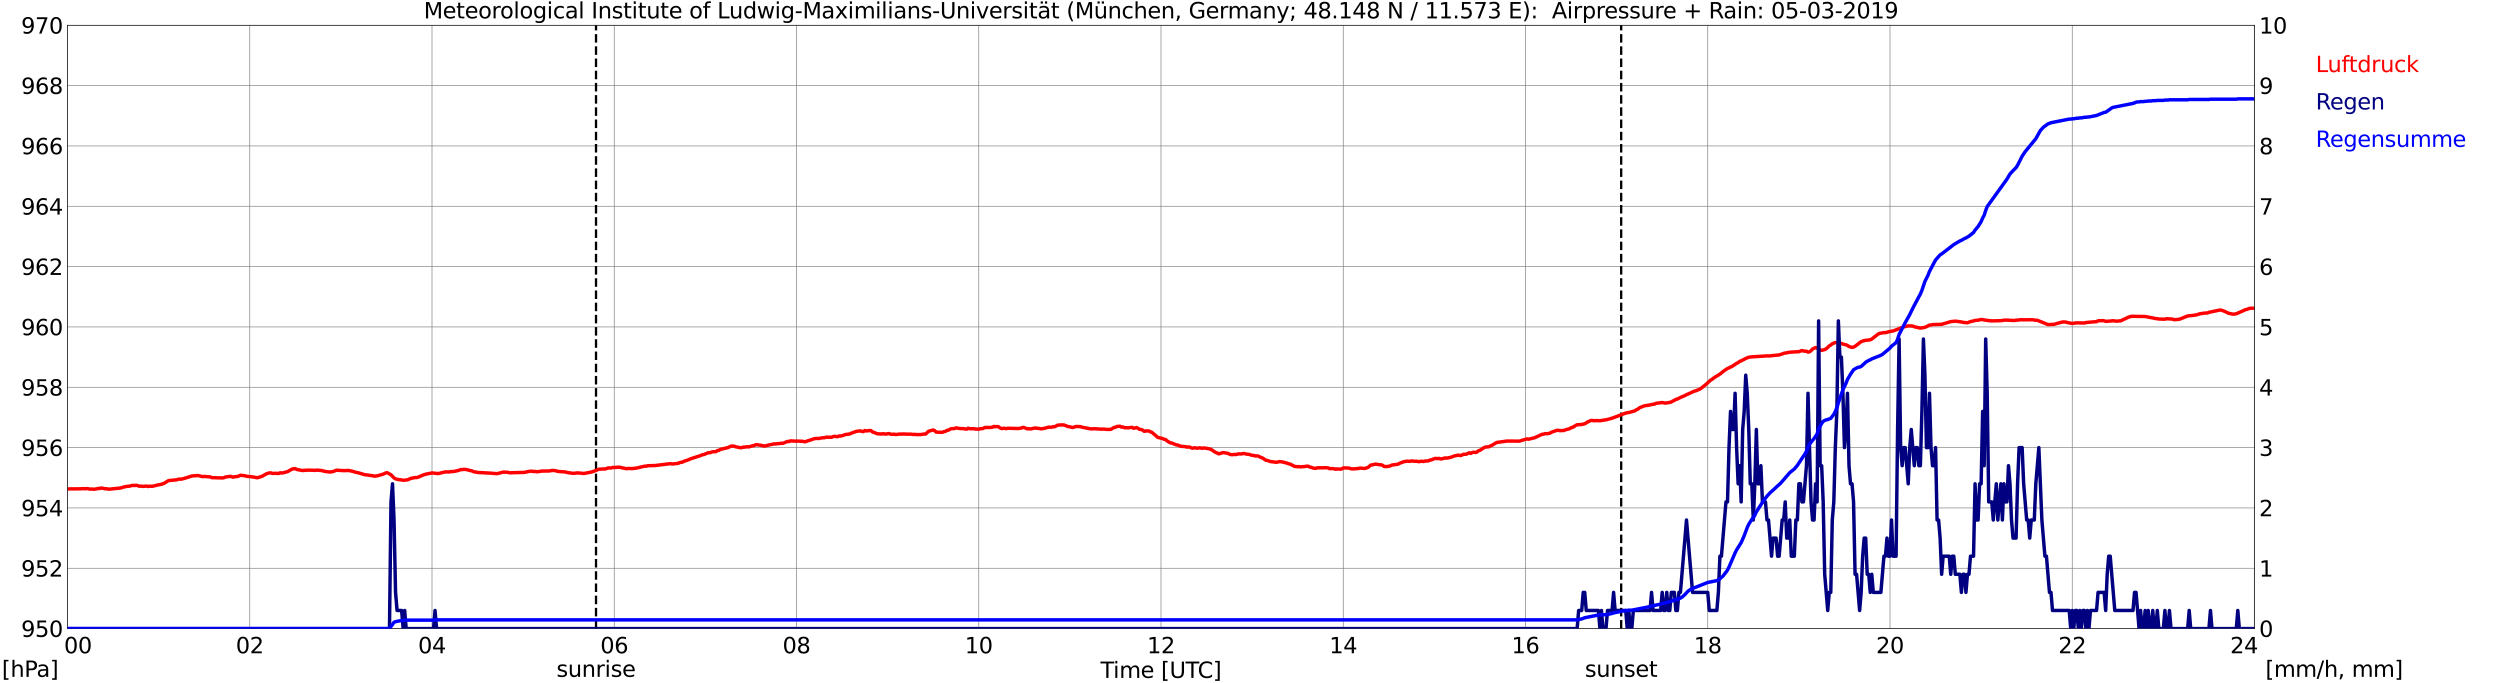 <?xml version="1.0" encoding="utf-8" standalone="no"?>
<!DOCTYPE svg PUBLIC "-//W3C//DTD SVG 1.1//EN"
  "http://www.w3.org/Graphics/SVG/1.1/DTD/svg11.dtd">
<svg xmlns:xlink="http://www.w3.org/1999/xlink" width="1085.4pt" height="296.64pt" viewBox="0 0 1085.4 296.64" xmlns="http://www.w3.org/2000/svg" version="1.1">
 <defs>
  <style type="text/css">*{stroke-linejoin: round; stroke-linecap: butt}</style>
 </defs>
 <g id="figure_1">
  <g id="patch_1">
   <path d="M 0 296.64 
L 1085.4 296.64 
L 1085.4 0 
L 0 0 
z
" style="fill: #ffffff"/>
  </g>
  <g id="axes_1">
   <g id="patch_2">
    <path d="M 29.306 272.909 
L 978.814 272.909 
L 978.814 10.976 
L 29.306 10.976 
z
" style="fill: #ffffff"/>
   </g>
   <g id="patch_3">
    <path d="M 978.814 272.909 
L 978.814 272.909 
L 978.814 10.976 
L 978.814 10.976 
z
" clip-path="url(#pb8e59af41e)" style="fill: #d3d3d3; opacity: 0.25; stroke: #d3d3d3; stroke-linejoin: miter"/>
   </g>
   <g id="matplotlib.axis_1">
    <g id="xtick_1">
     <g id="line2d_1">
      <path d="M 29.306 272.909 
L 29.306 10.976 
" clip-path="url(#pb8e59af41e)" style="fill: none; stroke: #808080; stroke-width: 0.3; stroke-linecap: square"/>
     </g>
     <g id="line2d_2"/>
     <g id="text_1">
      <!--    00 -->
      <g transform="translate(18.733 283.627) scale(0.095 -0.095)">
       <defs>
        <path id="DejaVuSans-20" transform="scale(0.016)"/>
        <path id="DejaVuSans-30" d="M 2034 4250 
Q 1547 4250 1301 3770 
Q 1056 3291 1056 2328 
Q 1056 1369 1301 889 
Q 1547 409 2034 409 
Q 2525 409 2770 889 
Q 3016 1369 3016 2328 
Q 3016 3291 2770 3770 
Q 2525 4250 2034 4250 
z
M 2034 4750 
Q 2819 4750 3233 4129 
Q 3647 3509 3647 2328 
Q 3647 1150 3233 529 
Q 2819 -91 2034 -91 
Q 1250 -91 836 529 
Q 422 1150 422 2328 
Q 422 3509 836 4129 
Q 1250 4750 2034 4750 
z
" transform="scale(0.016)"/>
       </defs>
       <use xlink:href="#DejaVuSans-20"/>
       <use xlink:href="#DejaVuSans-20" transform="translate(31.787 0)"/>
       <use xlink:href="#DejaVuSans-20" transform="translate(63.574 0)"/>
       <use xlink:href="#DejaVuSans-30" transform="translate(95.361 0)"/>
       <use xlink:href="#DejaVuSans-30" transform="translate(158.984 0)"/>
      </g>
     </g>
    </g>
    <g id="xtick_2">
     <g id="line2d_3">
      <path d="M 108.431 272.909 
L 108.431 10.976 
" clip-path="url(#pb8e59af41e)" style="fill: none; stroke: #808080; stroke-width: 0.3; stroke-linecap: square"/>
     </g>
     <g id="line2d_4"/>
     <g id="text_2">
      <!-- 02 -->
      <g transform="translate(102.387 283.627) scale(0.095 -0.095)">
       <defs>
        <path id="DejaVuSans-32" d="M 1228 531 
L 3431 531 
L 3431 0 
L 469 0 
L 469 531 
Q 828 903 1448 1529 
Q 2069 2156 2228 2338 
Q 2531 2678 2651 2914 
Q 2772 3150 2772 3378 
Q 2772 3750 2511 3984 
Q 2250 4219 1831 4219 
Q 1534 4219 1204 4116 
Q 875 4013 500 3803 
L 500 4441 
Q 881 4594 1212 4672 
Q 1544 4750 1819 4750 
Q 2544 4750 2975 4387 
Q 3406 4025 3406 3419 
Q 3406 3131 3298 2873 
Q 3191 2616 2906 2266 
Q 2828 2175 2409 1742 
Q 1991 1309 1228 531 
z
" transform="scale(0.016)"/>
       </defs>
       <use xlink:href="#DejaVuSans-30"/>
       <use xlink:href="#DejaVuSans-32" transform="translate(63.623 0)"/>
      </g>
     </g>
    </g>
    <g id="xtick_3">
     <g id="line2d_5">
      <path d="M 187.557 272.909 
L 187.557 10.976 
" clip-path="url(#pb8e59af41e)" style="fill: none; stroke: #808080; stroke-width: 0.3; stroke-linecap: square"/>
     </g>
     <g id="line2d_6"/>
     <g id="text_3">
      <!-- 04 -->
      <g transform="translate(181.513 283.627) scale(0.095 -0.095)">
       <defs>
        <path id="DejaVuSans-34" d="M 2419 4116 
L 825 1625 
L 2419 1625 
L 2419 4116 
z
M 2253 4666 
L 3047 4666 
L 3047 1625 
L 3713 1625 
L 3713 1100 
L 3047 1100 
L 3047 0 
L 2419 0 
L 2419 1100 
L 313 1100 
L 313 1709 
L 2253 4666 
z
" transform="scale(0.016)"/>
       </defs>
       <use xlink:href="#DejaVuSans-30"/>
       <use xlink:href="#DejaVuSans-34" transform="translate(63.623 0)"/>
      </g>
     </g>
    </g>
    <g id="xtick_4">
     <g id="line2d_7">
      <path d="M 266.683 272.909 
L 266.683 10.976 
" clip-path="url(#pb8e59af41e)" style="fill: none; stroke: #808080; stroke-width: 0.3; stroke-linecap: square"/>
     </g>
     <g id="line2d_8"/>
     <g id="text_4">
      <!-- 06 -->
      <g transform="translate(260.638 283.627) scale(0.095 -0.095)">
       <defs>
        <path id="DejaVuSans-36" d="M 2113 2584 
Q 1688 2584 1439 2293 
Q 1191 2003 1191 1497 
Q 1191 994 1439 701 
Q 1688 409 2113 409 
Q 2538 409 2786 701 
Q 3034 994 3034 1497 
Q 3034 2003 2786 2293 
Q 2538 2584 2113 2584 
z
M 3366 4563 
L 3366 3988 
Q 3128 4100 2886 4159 
Q 2644 4219 2406 4219 
Q 1781 4219 1451 3797 
Q 1122 3375 1075 2522 
Q 1259 2794 1537 2939 
Q 1816 3084 2150 3084 
Q 2853 3084 3261 2657 
Q 3669 2231 3669 1497 
Q 3669 778 3244 343 
Q 2819 -91 2113 -91 
Q 1303 -91 875 529 
Q 447 1150 447 2328 
Q 447 3434 972 4092 
Q 1497 4750 2381 4750 
Q 2619 4750 2861 4703 
Q 3103 4656 3366 4563 
z
" transform="scale(0.016)"/>
       </defs>
       <use xlink:href="#DejaVuSans-30"/>
       <use xlink:href="#DejaVuSans-36" transform="translate(63.623 0)"/>
      </g>
     </g>
    </g>
    <g id="xtick_5">
     <g id="line2d_9">
      <path d="M 345.808 272.909 
L 345.808 10.976 
" clip-path="url(#pb8e59af41e)" style="fill: none; stroke: #808080; stroke-width: 0.3; stroke-linecap: square"/>
     </g>
     <g id="line2d_10"/>
     <g id="text_5">
      <!-- 08 -->
      <g transform="translate(339.764 283.627) scale(0.095 -0.095)">
       <defs>
        <path id="DejaVuSans-38" d="M 2034 2216 
Q 1584 2216 1326 1975 
Q 1069 1734 1069 1313 
Q 1069 891 1326 650 
Q 1584 409 2034 409 
Q 2484 409 2743 651 
Q 3003 894 3003 1313 
Q 3003 1734 2745 1975 
Q 2488 2216 2034 2216 
z
M 1403 2484 
Q 997 2584 770 2862 
Q 544 3141 544 3541 
Q 544 4100 942 4425 
Q 1341 4750 2034 4750 
Q 2731 4750 3128 4425 
Q 3525 4100 3525 3541 
Q 3525 3141 3298 2862 
Q 3072 2584 2669 2484 
Q 3125 2378 3379 2068 
Q 3634 1759 3634 1313 
Q 3634 634 3220 271 
Q 2806 -91 2034 -91 
Q 1263 -91 848 271 
Q 434 634 434 1313 
Q 434 1759 690 2068 
Q 947 2378 1403 2484 
z
M 1172 3481 
Q 1172 3119 1398 2916 
Q 1625 2713 2034 2713 
Q 2441 2713 2670 2916 
Q 2900 3119 2900 3481 
Q 2900 3844 2670 4047 
Q 2441 4250 2034 4250 
Q 1625 4250 1398 4047 
Q 1172 3844 1172 3481 
z
" transform="scale(0.016)"/>
       </defs>
       <use xlink:href="#DejaVuSans-30"/>
       <use xlink:href="#DejaVuSans-38" transform="translate(63.623 0)"/>
      </g>
     </g>
    </g>
    <g id="xtick_6">
     <g id="line2d_11">
      <path d="M 424.934 272.909 
L 424.934 10.976 
" clip-path="url(#pb8e59af41e)" style="fill: none; stroke: #808080; stroke-width: 0.3; stroke-linecap: square"/>
     </g>
     <g id="line2d_12"/>
     <g id="text_6">
      <!-- 10 -->
      <g transform="translate(418.89 283.627) scale(0.095 -0.095)">
       <defs>
        <path id="DejaVuSans-31" d="M 794 531 
L 1825 531 
L 1825 4091 
L 703 3866 
L 703 4441 
L 1819 4666 
L 2450 4666 
L 2450 531 
L 3481 531 
L 3481 0 
L 794 0 
L 794 531 
z
" transform="scale(0.016)"/>
       </defs>
       <use xlink:href="#DejaVuSans-31"/>
       <use xlink:href="#DejaVuSans-30" transform="translate(63.623 0)"/>
      </g>
     </g>
    </g>
    <g id="xtick_7">
     <g id="line2d_13">
      <path d="M 504.06 272.909 
L 504.06 10.976 
" clip-path="url(#pb8e59af41e)" style="fill: none; stroke: #808080; stroke-width: 0.3; stroke-linecap: square"/>
     </g>
     <g id="line2d_14"/>
     <g id="text_7">
      <!-- 12 -->
      <g transform="translate(498.015 283.627) scale(0.095 -0.095)">
       <use xlink:href="#DejaVuSans-31"/>
       <use xlink:href="#DejaVuSans-32" transform="translate(63.623 0)"/>
      </g>
     </g>
    </g>
    <g id="xtick_8">
     <g id="line2d_15">
      <path d="M 583.185 272.909 
L 583.185 10.976 
" clip-path="url(#pb8e59af41e)" style="fill: none; stroke: #808080; stroke-width: 0.3; stroke-linecap: square"/>
     </g>
     <g id="line2d_16"/>
     <g id="text_8">
      <!-- 14 -->
      <g transform="translate(577.141 283.627) scale(0.095 -0.095)">
       <use xlink:href="#DejaVuSans-31"/>
       <use xlink:href="#DejaVuSans-34" transform="translate(63.623 0)"/>
      </g>
     </g>
    </g>
    <g id="xtick_9">
     <g id="line2d_17">
      <path d="M 662.311 272.909 
L 662.311 10.976 
" clip-path="url(#pb8e59af41e)" style="fill: none; stroke: #808080; stroke-width: 0.3; stroke-linecap: square"/>
     </g>
     <g id="line2d_18"/>
     <g id="text_9">
      <!-- 16 -->
      <g transform="translate(656.267 283.627) scale(0.095 -0.095)">
       <use xlink:href="#DejaVuSans-31"/>
       <use xlink:href="#DejaVuSans-36" transform="translate(63.623 0)"/>
      </g>
     </g>
    </g>
    <g id="xtick_10">
     <g id="line2d_19">
      <path d="M 741.437 272.909 
L 741.437 10.976 
" clip-path="url(#pb8e59af41e)" style="fill: none; stroke: #808080; stroke-width: 0.3; stroke-linecap: square"/>
     </g>
     <g id="line2d_20"/>
     <g id="text_10">
      <!-- 18 -->
      <g transform="translate(735.392 283.627) scale(0.095 -0.095)">
       <use xlink:href="#DejaVuSans-31"/>
       <use xlink:href="#DejaVuSans-38" transform="translate(63.623 0)"/>
      </g>
     </g>
    </g>
    <g id="xtick_11">
     <g id="line2d_21">
      <path d="M 820.562 272.909 
L 820.562 10.976 
" clip-path="url(#pb8e59af41e)" style="fill: none; stroke: #808080; stroke-width: 0.3; stroke-linecap: square"/>
     </g>
     <g id="line2d_22"/>
     <g id="text_11">
      <!-- 20 -->
      <g transform="translate(814.518 283.627) scale(0.095 -0.095)">
       <use xlink:href="#DejaVuSans-32"/>
       <use xlink:href="#DejaVuSans-30" transform="translate(63.623 0)"/>
      </g>
     </g>
    </g>
    <g id="xtick_12">
     <g id="line2d_23">
      <path d="M 899.688 272.909 
L 899.688 10.976 
" clip-path="url(#pb8e59af41e)" style="fill: none; stroke: #808080; stroke-width: 0.3; stroke-linecap: square"/>
     </g>
     <g id="line2d_24"/>
     <g id="text_12">
      <!-- 22 -->
      <g transform="translate(893.644 283.627) scale(0.095 -0.095)">
       <use xlink:href="#DejaVuSans-32"/>
       <use xlink:href="#DejaVuSans-32" transform="translate(63.623 0)"/>
      </g>
     </g>
    </g>
    <g id="xtick_13">
     <g id="line2d_25">
      <path d="M 978.814 272.909 
L 978.814 10.976 
" clip-path="url(#pb8e59af41e)" style="fill: none; stroke: #808080; stroke-width: 0.3; stroke-linecap: square"/>
     </g>
     <g id="line2d_26"/>
     <g id="text_13">
      <!-- 24    -->
      <g transform="translate(968.241 283.627) scale(0.095 -0.095)">
       <use xlink:href="#DejaVuSans-32"/>
       <use xlink:href="#DejaVuSans-34" transform="translate(63.623 0)"/>
       <use xlink:href="#DejaVuSans-20" transform="translate(127.246 0)"/>
       <use xlink:href="#DejaVuSans-20" transform="translate(159.033 0)"/>
       <use xlink:href="#DejaVuSans-20" transform="translate(190.82 0)"/>
      </g>
     </g>
    </g>
    <g id="text_14">
     <!-- Time [UTC] -->
     <g transform="translate(477.806 294.322) scale(0.095 -0.095)">
      <defs>
       <path id="DejaVuSans-54" d="M -19 4666 
L 3928 4666 
L 3928 4134 
L 2272 4134 
L 2272 0 
L 1638 0 
L 1638 4134 
L -19 4134 
L -19 4666 
z
" transform="scale(0.016)"/>
       <path id="DejaVuSans-69" d="M 603 3500 
L 1178 3500 
L 1178 0 
L 603 0 
L 603 3500 
z
M 603 4863 
L 1178 4863 
L 1178 4134 
L 603 4134 
L 603 4863 
z
" transform="scale(0.016)"/>
       <path id="DejaVuSans-6d" d="M 3328 2828 
Q 3544 3216 3844 3400 
Q 4144 3584 4550 3584 
Q 5097 3584 5394 3201 
Q 5691 2819 5691 2113 
L 5691 0 
L 5113 0 
L 5113 2094 
Q 5113 2597 4934 2840 
Q 4756 3084 4391 3084 
Q 3944 3084 3684 2787 
Q 3425 2491 3425 1978 
L 3425 0 
L 2847 0 
L 2847 2094 
Q 2847 2600 2669 2842 
Q 2491 3084 2119 3084 
Q 1678 3084 1418 2786 
Q 1159 2488 1159 1978 
L 1159 0 
L 581 0 
L 581 3500 
L 1159 3500 
L 1159 2956 
Q 1356 3278 1631 3431 
Q 1906 3584 2284 3584 
Q 2666 3584 2933 3390 
Q 3200 3197 3328 2828 
z
" transform="scale(0.016)"/>
       <path id="DejaVuSans-65" d="M 3597 1894 
L 3597 1613 
L 953 1613 
Q 991 1019 1311 708 
Q 1631 397 2203 397 
Q 2534 397 2845 478 
Q 3156 559 3463 722 
L 3463 178 
Q 3153 47 2828 -22 
Q 2503 -91 2169 -91 
Q 1331 -91 842 396 
Q 353 884 353 1716 
Q 353 2575 817 3079 
Q 1281 3584 2069 3584 
Q 2775 3584 3186 3129 
Q 3597 2675 3597 1894 
z
M 3022 2063 
Q 3016 2534 2758 2815 
Q 2500 3097 2075 3097 
Q 1594 3097 1305 2825 
Q 1016 2553 972 2059 
L 3022 2063 
z
" transform="scale(0.016)"/>
       <path id="DejaVuSans-5b" d="M 550 4863 
L 1875 4863 
L 1875 4416 
L 1125 4416 
L 1125 -397 
L 1875 -397 
L 1875 -844 
L 550 -844 
L 550 4863 
z
" transform="scale(0.016)"/>
       <path id="DejaVuSans-55" d="M 556 4666 
L 1191 4666 
L 1191 1831 
Q 1191 1081 1462 751 
Q 1734 422 2344 422 
Q 2950 422 3222 751 
Q 3494 1081 3494 1831 
L 3494 4666 
L 4128 4666 
L 4128 1753 
Q 4128 841 3676 375 
Q 3225 -91 2344 -91 
Q 1459 -91 1007 375 
Q 556 841 556 1753 
L 556 4666 
z
" transform="scale(0.016)"/>
       <path id="DejaVuSans-43" d="M 4122 4306 
L 4122 3641 
Q 3803 3938 3442 4084 
Q 3081 4231 2675 4231 
Q 1875 4231 1450 3742 
Q 1025 3253 1025 2328 
Q 1025 1406 1450 917 
Q 1875 428 2675 428 
Q 3081 428 3442 575 
Q 3803 722 4122 1019 
L 4122 359 
Q 3791 134 3420 21 
Q 3050 -91 2638 -91 
Q 1578 -91 968 557 
Q 359 1206 359 2328 
Q 359 3453 968 4101 
Q 1578 4750 2638 4750 
Q 3056 4750 3426 4639 
Q 3797 4528 4122 4306 
z
" transform="scale(0.016)"/>
       <path id="DejaVuSans-5d" d="M 1947 4863 
L 1947 -844 
L 622 -844 
L 622 -397 
L 1369 -397 
L 1369 4416 
L 622 4416 
L 622 4863 
L 1947 4863 
z
" transform="scale(0.016)"/>
      </defs>
      <use xlink:href="#DejaVuSans-54"/>
      <use xlink:href="#DejaVuSans-69" transform="translate(57.959 0)"/>
      <use xlink:href="#DejaVuSans-6d" transform="translate(85.742 0)"/>
      <use xlink:href="#DejaVuSans-65" transform="translate(183.154 0)"/>
      <use xlink:href="#DejaVuSans-20" transform="translate(244.678 0)"/>
      <use xlink:href="#DejaVuSans-5b" transform="translate(276.465 0)"/>
      <use xlink:href="#DejaVuSans-55" transform="translate(315.479 0)"/>
      <use xlink:href="#DejaVuSans-54" transform="translate(388.672 0)"/>
      <use xlink:href="#DejaVuSans-43" transform="translate(443.881 0)"/>
      <use xlink:href="#DejaVuSans-5d" transform="translate(513.705 0)"/>
     </g>
    </g>
   </g>
   <g id="matplotlib.axis_2">
    <g id="ytick_1">
     <g id="line2d_27">
      <path d="M 29.306 272.909 
L 978.814 272.909 
" clip-path="url(#pb8e59af41e)" style="fill: none; stroke: #808080; stroke-width: 0.3; stroke-linecap: square"/>
     </g>
     <g id="line2d_28"/>
     <g id="text_15">
      <!-- 950 -->
      <g transform="translate(9.173 276.518) scale(0.095 -0.095)">
       <defs>
        <path id="DejaVuSans-39" d="M 703 97 
L 703 672 
Q 941 559 1184 500 
Q 1428 441 1663 441 
Q 2288 441 2617 861 
Q 2947 1281 2994 2138 
Q 2813 1869 2534 1725 
Q 2256 1581 1919 1581 
Q 1219 1581 811 2004 
Q 403 2428 403 3163 
Q 403 3881 828 4315 
Q 1253 4750 1959 4750 
Q 2769 4750 3195 4129 
Q 3622 3509 3622 2328 
Q 3622 1225 3098 567 
Q 2575 -91 1691 -91 
Q 1453 -91 1209 -44 
Q 966 3 703 97 
z
M 1959 2075 
Q 2384 2075 2632 2365 
Q 2881 2656 2881 3163 
Q 2881 3666 2632 3958 
Q 2384 4250 1959 4250 
Q 1534 4250 1286 3958 
Q 1038 3666 1038 3163 
Q 1038 2656 1286 2365 
Q 1534 2075 1959 2075 
z
" transform="scale(0.016)"/>
        <path id="DejaVuSans-35" d="M 691 4666 
L 3169 4666 
L 3169 4134 
L 1269 4134 
L 1269 2991 
Q 1406 3038 1543 3061 
Q 1681 3084 1819 3084 
Q 2600 3084 3056 2656 
Q 3513 2228 3513 1497 
Q 3513 744 3044 326 
Q 2575 -91 1722 -91 
Q 1428 -91 1123 -41 
Q 819 9 494 109 
L 494 744 
Q 775 591 1075 516 
Q 1375 441 1709 441 
Q 2250 441 2565 725 
Q 2881 1009 2881 1497 
Q 2881 1984 2565 2268 
Q 2250 2553 1709 2553 
Q 1456 2553 1204 2497 
Q 953 2441 691 2322 
L 691 4666 
z
" transform="scale(0.016)"/>
       </defs>
       <use xlink:href="#DejaVuSans-39"/>
       <use xlink:href="#DejaVuSans-35" transform="translate(63.623 0)"/>
       <use xlink:href="#DejaVuSans-30" transform="translate(127.246 0)"/>
      </g>
     </g>
    </g>
    <g id="ytick_2">
     <g id="line2d_29">
      <path d="M 29.306 246.715 
L 978.814 246.715 
" clip-path="url(#pb8e59af41e)" style="fill: none; stroke: #808080; stroke-width: 0.3; stroke-linecap: square"/>
     </g>
     <g id="line2d_30"/>
     <g id="text_16">
      <!-- 952 -->
      <g transform="translate(9.173 250.325) scale(0.095 -0.095)">
       <use xlink:href="#DejaVuSans-39"/>
       <use xlink:href="#DejaVuSans-35" transform="translate(63.623 0)"/>
       <use xlink:href="#DejaVuSans-32" transform="translate(127.246 0)"/>
      </g>
     </g>
    </g>
    <g id="ytick_3">
     <g id="line2d_31">
      <path d="M 29.306 220.522 
L 978.814 220.522 
" clip-path="url(#pb8e59af41e)" style="fill: none; stroke: #808080; stroke-width: 0.3; stroke-linecap: square"/>
     </g>
     <g id="line2d_32"/>
     <g id="text_17">
      <!-- 954 -->
      <g transform="translate(9.173 224.131) scale(0.095 -0.095)">
       <use xlink:href="#DejaVuSans-39"/>
       <use xlink:href="#DejaVuSans-35" transform="translate(63.623 0)"/>
       <use xlink:href="#DejaVuSans-34" transform="translate(127.246 0)"/>
      </g>
     </g>
    </g>
    <g id="ytick_4">
     <g id="line2d_33">
      <path d="M 29.306 194.329 
L 978.814 194.329 
" clip-path="url(#pb8e59af41e)" style="fill: none; stroke: #808080; stroke-width: 0.3; stroke-linecap: square"/>
     </g>
     <g id="line2d_34"/>
     <g id="text_18">
      <!-- 956 -->
      <g transform="translate(9.173 197.938) scale(0.095 -0.095)">
       <use xlink:href="#DejaVuSans-39"/>
       <use xlink:href="#DejaVuSans-35" transform="translate(63.623 0)"/>
       <use xlink:href="#DejaVuSans-36" transform="translate(127.246 0)"/>
      </g>
     </g>
    </g>
    <g id="ytick_5">
     <g id="line2d_35">
      <path d="M 29.306 168.136 
L 978.814 168.136 
" clip-path="url(#pb8e59af41e)" style="fill: none; stroke: #808080; stroke-width: 0.3; stroke-linecap: square"/>
     </g>
     <g id="line2d_36"/>
     <g id="text_19">
      <!-- 958 -->
      <g transform="translate(9.173 171.745) scale(0.095 -0.095)">
       <use xlink:href="#DejaVuSans-39"/>
       <use xlink:href="#DejaVuSans-35" transform="translate(63.623 0)"/>
       <use xlink:href="#DejaVuSans-38" transform="translate(127.246 0)"/>
      </g>
     </g>
    </g>
    <g id="ytick_6">
     <g id="line2d_37">
      <path d="M 29.306 141.942 
L 978.814 141.942 
" clip-path="url(#pb8e59af41e)" style="fill: none; stroke: #808080; stroke-width: 0.3; stroke-linecap: square"/>
     </g>
     <g id="line2d_38"/>
     <g id="text_20">
      <!-- 960 -->
      <g transform="translate(9.173 145.551) scale(0.095 -0.095)">
       <use xlink:href="#DejaVuSans-39"/>
       <use xlink:href="#DejaVuSans-36" transform="translate(63.623 0)"/>
       <use xlink:href="#DejaVuSans-30" transform="translate(127.246 0)"/>
      </g>
     </g>
    </g>
    <g id="ytick_7">
     <g id="line2d_39">
      <path d="M 29.306 115.749 
L 978.814 115.749 
" clip-path="url(#pb8e59af41e)" style="fill: none; stroke: #808080; stroke-width: 0.3; stroke-linecap: square"/>
     </g>
     <g id="line2d_40"/>
     <g id="text_21">
      <!-- 962 -->
      <g transform="translate(9.173 119.358) scale(0.095 -0.095)">
       <use xlink:href="#DejaVuSans-39"/>
       <use xlink:href="#DejaVuSans-36" transform="translate(63.623 0)"/>
       <use xlink:href="#DejaVuSans-32" transform="translate(127.246 0)"/>
      </g>
     </g>
    </g>
    <g id="ytick_8">
     <g id="line2d_41">
      <path d="M 29.306 89.556 
L 978.814 89.556 
" clip-path="url(#pb8e59af41e)" style="fill: none; stroke: #808080; stroke-width: 0.3; stroke-linecap: square"/>
     </g>
     <g id="line2d_42"/>
     <g id="text_22">
      <!-- 964 -->
      <g transform="translate(9.173 93.165) scale(0.095 -0.095)">
       <use xlink:href="#DejaVuSans-39"/>
       <use xlink:href="#DejaVuSans-36" transform="translate(63.623 0)"/>
       <use xlink:href="#DejaVuSans-34" transform="translate(127.246 0)"/>
      </g>
     </g>
    </g>
    <g id="ytick_9">
     <g id="line2d_43">
      <path d="M 29.306 63.362 
L 978.814 63.362 
" clip-path="url(#pb8e59af41e)" style="fill: none; stroke: #808080; stroke-width: 0.3; stroke-linecap: square"/>
     </g>
     <g id="line2d_44"/>
     <g id="text_23">
      <!-- 966 -->
      <g transform="translate(9.173 66.972) scale(0.095 -0.095)">
       <use xlink:href="#DejaVuSans-39"/>
       <use xlink:href="#DejaVuSans-36" transform="translate(63.623 0)"/>
       <use xlink:href="#DejaVuSans-36" transform="translate(127.246 0)"/>
      </g>
     </g>
    </g>
    <g id="ytick_10">
     <g id="line2d_45">
      <path d="M 29.306 37.169 
L 978.814 37.169 
" clip-path="url(#pb8e59af41e)" style="fill: none; stroke: #808080; stroke-width: 0.3; stroke-linecap: square"/>
     </g>
     <g id="line2d_46"/>
     <g id="text_24">
      <!-- 968 -->
      <g transform="translate(9.173 40.778) scale(0.095 -0.095)">
       <use xlink:href="#DejaVuSans-39"/>
       <use xlink:href="#DejaVuSans-36" transform="translate(63.623 0)"/>
       <use xlink:href="#DejaVuSans-38" transform="translate(127.246 0)"/>
      </g>
     </g>
    </g>
    <g id="ytick_11">
     <g id="line2d_47">
      <path d="M 29.306 10.976 
L 978.814 10.976 
" clip-path="url(#pb8e59af41e)" style="fill: none; stroke: #808080; stroke-width: 0.3; stroke-linecap: square"/>
     </g>
     <g id="line2d_48"/>
     <g id="text_25">
      <!-- 970 -->
      <g transform="translate(9.173 14.585) scale(0.095 -0.095)">
       <defs>
        <path id="DejaVuSans-37" d="M 525 4666 
L 3525 4666 
L 3525 4397 
L 1831 0 
L 1172 0 
L 2766 4134 
L 525 4134 
L 525 4666 
z
" transform="scale(0.016)"/>
       </defs>
       <use xlink:href="#DejaVuSans-39"/>
       <use xlink:href="#DejaVuSans-37" transform="translate(63.623 0)"/>
       <use xlink:href="#DejaVuSans-30" transform="translate(127.246 0)"/>
      </g>
     </g>
    </g>
   </g>
   <g id="line2d_49">
    <path d="M 258.77 272.909 
L 258.77 10.976 
" clip-path="url(#pb8e59af41e)" style="fill: none; stroke-dasharray: 3.7,1.6; stroke-dashoffset: 0; stroke: #000000"/>
   </g>
   <g id="line2d_50">
    <path d="M 703.852 272.909 
L 703.852 10.976 
" clip-path="url(#pb8e59af41e)" style="fill: none; stroke-dasharray: 3.7,1.6; stroke-dashoffset: 0; stroke: #000000"/>
   </g>
   <g id="line2d_51">
    <path d="M 29.306 212.271 
L 35.24 212.219 
L 35.9 212.14 
L 37.218 212.193 
L 37.878 212.114 
L 39.197 212.376 
L 39.856 212.297 
L 40.515 212.428 
L 41.834 212.271 
L 42.493 212.062 
L 43.153 212.14 
L 43.812 211.852 
L 45.79 212.219 
L 46.45 212.193 
L 47.109 212.402 
L 52.384 211.878 
L 53.703 211.459 
L 55.022 211.171 
L 56.34 211.066 
L 57 210.831 
L 57.659 210.726 
L 58.319 210.804 
L 58.978 210.7 
L 59.637 210.752 
L 60.297 211.093 
L 60.956 211.04 
L 62.275 211.171 
L 63.594 211.014 
L 64.253 211.224 
L 64.912 211.093 
L 66.231 211.119 
L 68.209 210.621 
L 70.187 210.228 
L 71.506 209.704 
L 72.825 208.84 
L 73.484 208.604 
L 74.803 208.499 
L 76.781 208.316 
L 77.441 208.028 
L 78.759 208.028 
L 80.078 207.687 
L 82.716 206.849 
L 83.375 206.64 
L 86.013 206.456 
L 87.991 206.954 
L 88.65 206.849 
L 91.288 207.059 
L 91.947 207.373 
L 96.563 207.504 
L 97.222 207.399 
L 97.881 207.085 
L 99.2 206.928 
L 99.86 206.797 
L 100.519 206.928 
L 101.178 207.19 
L 101.838 206.98 
L 103.156 206.875 
L 104.475 206.325 
L 106.453 206.587 
L 107.113 206.797 
L 108.431 206.902 
L 109.75 207.059 
L 111.728 207.426 
L 113.707 206.823 
L 115.685 205.697 
L 117.003 205.304 
L 117.663 205.33 
L 118.322 205.54 
L 119.641 205.487 
L 120.96 205.566 
L 121.619 205.251 
L 122.278 205.356 
L 122.938 205.278 
L 124.916 204.728 
L 126.235 203.968 
L 126.894 203.627 
L 128.213 203.444 
L 128.872 203.837 
L 131.51 204.309 
L 132.169 204.178 
L 132.829 204.204 
L 133.488 204.099 
L 135.466 204.151 
L 136.785 204.23 
L 137.444 204.099 
L 139.422 204.256 
L 141.4 204.728 
L 143.379 204.937 
L 144.697 204.701 
L 146.016 204.151 
L 147.994 204.256 
L 149.313 204.335 
L 151.291 204.256 
L 153.269 204.649 
L 153.929 204.911 
L 155.907 205.356 
L 158.544 206.168 
L 159.204 206.168 
L 161.182 206.483 
L 161.841 206.535 
L 162.501 206.744 
L 163.819 206.587 
L 165.798 206.011 
L 166.457 205.828 
L 167.776 205.199 
L 168.435 205.382 
L 169.754 206.142 
L 171.073 207.504 
L 171.732 207.897 
L 173.051 208.238 
L 173.71 208.264 
L 175.029 208.526 
L 177.007 208.316 
L 178.326 207.714 
L 179.645 207.452 
L 180.304 207.321 
L 180.963 207.321 
L 181.623 207.137 
L 183.601 206.273 
L 184.92 205.854 
L 187.557 205.33 
L 189.535 205.54 
L 190.195 205.618 
L 192.832 204.99 
L 193.492 204.859 
L 194.81 204.937 
L 195.47 204.78 
L 196.788 204.728 
L 198.107 204.466 
L 198.767 204.335 
L 200.085 203.863 
L 200.745 203.889 
L 201.404 203.758 
L 202.723 203.889 
L 203.382 204.125 
L 204.701 204.387 
L 206.02 204.911 
L 206.679 204.937 
L 207.339 205.121 
L 213.273 205.435 
L 215.251 205.618 
L 215.91 205.618 
L 218.548 204.963 
L 220.526 205.042 
L 221.186 205.278 
L 224.482 205.173 
L 227.779 205.094 
L 229.098 204.754 
L 230.417 204.57 
L 231.076 204.597 
L 231.736 204.754 
L 232.395 204.675 
L 233.054 204.832 
L 234.373 204.675 
L 235.033 204.518 
L 238.329 204.492 
L 239.648 204.256 
L 240.967 204.309 
L 242.286 204.675 
L 245.583 204.911 
L 246.242 205.147 
L 248.88 205.513 
L 250.858 205.304 
L 253.495 205.566 
L 256.792 204.937 
L 258.77 204.256 
L 259.43 203.916 
L 260.089 203.706 
L 261.408 203.654 
L 262.067 203.575 
L 262.726 203.627 
L 264.045 203.156 
L 265.364 203.182 
L 266.023 202.946 
L 267.342 202.946 
L 268.661 202.789 
L 269.98 203.077 
L 271.298 203.339 
L 271.958 203.497 
L 272.617 203.392 
L 274.595 203.444 
L 275.255 203.313 
L 275.914 203.313 
L 279.87 202.396 
L 280.53 202.423 
L 281.189 202.213 
L 284.486 202.108 
L 291.08 201.296 
L 291.739 201.453 
L 294.377 201.192 
L 295.036 200.851 
L 296.355 200.615 
L 297.014 200.249 
L 298.992 199.594 
L 299.652 199.253 
L 304.267 197.76 
L 304.927 197.42 
L 305.586 197.341 
L 307.564 196.529 
L 308.224 196.581 
L 308.883 196.293 
L 309.543 196.136 
L 310.861 196.084 
L 311.521 195.586 
L 312.18 195.481 
L 312.839 195.088 
L 314.158 194.774 
L 316.136 194.303 
L 317.455 193.674 
L 318.774 193.7 
L 319.433 193.988 
L 321.411 194.381 
L 322.071 194.329 
L 322.73 194.119 
L 323.39 194.146 
L 324.049 193.962 
L 324.708 194.041 
L 325.368 193.962 
L 326.686 193.543 
L 327.346 193.517 
L 328.005 193.098 
L 328.665 193.045 
L 329.324 193.229 
L 329.983 193.255 
L 331.961 193.674 
L 333.94 193.176 
L 335.258 192.914 
L 335.918 192.731 
L 336.577 192.757 
L 337.896 192.6 
L 338.555 192.574 
L 339.215 192.417 
L 339.874 192.495 
L 341.852 191.657 
L 342.512 191.736 
L 343.171 191.395 
L 345.149 191.526 
L 346.468 191.5 
L 347.787 191.579 
L 348.446 191.579 
L 349.105 191.762 
L 349.765 191.762 
L 350.424 191.474 
L 351.743 191.081 
L 353.062 190.609 
L 353.721 190.426 
L 355.04 190.321 
L 355.699 190.4 
L 356.359 190.164 
L 358.337 189.981 
L 358.996 189.719 
L 359.655 189.902 
L 360.315 189.771 
L 360.974 189.902 
L 361.634 189.562 
L 362.293 189.431 
L 363.612 189.614 
L 364.271 189.274 
L 364.93 189.326 
L 366.249 188.985 
L 366.909 188.671 
L 368.887 188.435 
L 369.546 188.095 
L 370.865 187.623 
L 371.524 187.361 
L 372.843 187.126 
L 373.502 187.1 
L 374.821 187.414 
L 375.481 186.916 
L 376.14 187.126 
L 377.459 186.916 
L 378.118 186.942 
L 378.777 187.545 
L 379.437 187.702 
L 380.756 188.304 
L 382.734 188.435 
L 383.393 188.304 
L 384.712 188.488 
L 385.371 188.304 
L 386.031 188.252 
L 386.69 188.514 
L 387.349 188.593 
L 388.009 188.462 
L 388.668 188.619 
L 389.328 188.619 
L 390.646 188.435 
L 391.306 188.488 
L 391.965 188.409 
L 394.603 188.514 
L 395.262 188.462 
L 396.581 188.645 
L 397.24 188.566 
L 397.899 188.697 
L 399.878 188.645 
L 401.196 188.435 
L 401.856 188.462 
L 403.175 187.23 
L 405.153 186.68 
L 405.812 186.995 
L 406.471 187.623 
L 409.109 187.702 
L 409.768 187.414 
L 410.428 187.335 
L 411.087 186.838 
L 411.746 186.785 
L 412.406 186.366 
L 413.065 186.104 
L 414.384 186.078 
L 415.043 185.764 
L 417.022 186.104 
L 417.681 186.026 
L 419.659 186.314 
L 420.318 185.895 
L 420.978 186.157 
L 422.956 186.13 
L 423.615 186.314 
L 424.275 186.261 
L 424.934 186.366 
L 425.593 186.078 
L 426.253 186.13 
L 426.912 185.999 
L 427.572 185.58 
L 428.231 185.633 
L 428.89 185.554 
L 429.55 185.606 
L 430.869 185.502 
L 431.528 185.135 
L 432.187 185.266 
L 432.847 185.187 
L 433.506 185.266 
L 434.165 185.79 
L 434.825 186.052 
L 436.144 185.921 
L 436.803 186.13 
L 437.462 185.921 
L 442.078 186.052 
L 443.397 185.842 
L 444.056 185.554 
L 444.716 185.659 
L 446.034 186.209 
L 446.694 186.104 
L 447.353 186.261 
L 449.331 185.816 
L 451.309 186.052 
L 451.969 186.183 
L 453.287 185.999 
L 455.266 185.449 
L 456.584 185.476 
L 457.244 185.266 
L 457.903 185.266 
L 459.222 184.585 
L 460.541 184.48 
L 461.859 184.48 
L 463.838 185.24 
L 464.497 185.266 
L 465.156 185.528 
L 465.816 185.606 
L 467.134 185.161 
L 469.113 185.214 
L 469.772 185.476 
L 473.728 186.235 
L 475.047 186.13 
L 478.344 186.34 
L 479.003 186.261 
L 480.322 186.418 
L 482.3 186.418 
L 483.619 185.606 
L 484.278 185.502 
L 484.938 185.161 
L 486.256 185.056 
L 486.916 185.449 
L 487.575 185.371 
L 488.235 185.737 
L 488.894 185.659 
L 489.553 185.764 
L 491.532 185.528 
L 492.191 185.947 
L 493.51 185.633 
L 494.828 186.445 
L 495.488 186.471 
L 496.147 186.785 
L 496.807 187.283 
L 497.466 187.1 
L 498.785 187.1 
L 499.444 187.466 
L 500.103 187.702 
L 502.741 189.955 
L 503.4 190.033 
L 504.06 190.269 
L 504.719 190.347 
L 505.379 190.74 
L 506.038 190.793 
L 506.697 191.421 
L 508.016 192.233 
L 508.675 192.338 
L 510.654 193.124 
L 511.313 193.229 
L 512.632 193.753 
L 514.61 193.91 
L 515.269 194.119 
L 515.929 194.041 
L 516.588 194.119 
L 517.247 194.486 
L 517.907 194.617 
L 518.566 194.381 
L 519.885 194.617 
L 520.544 194.434 
L 521.204 194.46 
L 521.863 194.643 
L 522.522 194.486 
L 523.841 194.643 
L 525.16 194.905 
L 525.819 195.115 
L 527.138 196.031 
L 527.797 196.451 
L 528.457 196.66 
L 529.116 197.053 
L 531.094 196.477 
L 533.073 196.817 
L 533.732 197.158 
L 534.391 197.367 
L 535.051 197.42 
L 535.71 197.289 
L 536.369 197.341 
L 537.029 197.263 
L 537.688 197.053 
L 539.007 197.079 
L 539.666 196.922 
L 540.326 196.896 
L 540.985 197.132 
L 542.304 197.263 
L 543.623 197.708 
L 544.282 197.708 
L 544.941 197.944 
L 546.26 197.97 
L 546.919 198.363 
L 548.238 198.887 
L 549.557 199.829 
L 550.216 199.908 
L 551.535 200.38 
L 554.173 200.72 
L 555.491 200.406 
L 556.81 200.563 
L 558.788 201.087 
L 559.448 201.349 
L 560.107 201.48 
L 562.085 202.501 
L 563.404 202.632 
L 564.063 202.58 
L 564.723 202.737 
L 565.382 202.606 
L 566.042 202.606 
L 567.36 202.396 
L 568.02 202.396 
L 568.679 202.815 
L 569.338 202.894 
L 569.998 203.208 
L 571.317 203.339 
L 571.976 203.104 
L 574.613 203.104 
L 575.273 203.051 
L 576.592 203.13 
L 577.251 203.497 
L 577.91 203.418 
L 579.229 203.497 
L 579.889 203.758 
L 580.548 203.575 
L 581.867 203.706 
L 582.526 203.601 
L 583.185 203.156 
L 585.164 203.182 
L 585.823 203.261 
L 586.482 203.523 
L 587.801 203.575 
L 589.779 203.392 
L 590.439 203.208 
L 592.417 203.392 
L 593.736 203.025 
L 594.395 202.58 
L 595.054 201.925 
L 595.714 201.846 
L 597.032 201.532 
L 597.692 201.558 
L 599.011 201.768 
L 599.67 201.794 
L 600.329 202.056 
L 600.989 202.554 
L 602.307 202.554 
L 603.626 202.265 
L 604.286 201.899 
L 606.923 201.558 
L 607.582 201.165 
L 609.561 200.432 
L 610.879 200.222 
L 612.198 200.301 
L 612.858 200.118 
L 614.176 200.275 
L 614.836 200.222 
L 616.154 200.458 
L 616.814 200.249 
L 618.133 200.353 
L 618.792 200.144 
L 620.111 200.118 
L 620.77 199.751 
L 621.429 199.672 
L 622.748 199.122 
L 623.408 199.017 
L 624.067 199.148 
L 624.726 198.991 
L 625.386 199.253 
L 626.045 199.201 
L 627.364 198.808 
L 628.023 198.913 
L 630.001 198.52 
L 631.32 197.97 
L 633.298 197.577 
L 633.958 197.813 
L 634.617 197.629 
L 635.276 197.263 
L 636.595 197.21 
L 637.914 196.581 
L 638.573 196.843 
L 639.233 196.424 
L 639.892 196.346 
L 640.552 196.451 
L 641.211 196.267 
L 641.87 195.717 
L 642.53 195.481 
L 643.189 195.115 
L 643.848 194.591 
L 644.508 194.25 
L 645.167 194.067 
L 646.486 193.962 
L 647.145 193.543 
L 647.805 193.307 
L 649.783 192.102 
L 654.399 191.474 
L 656.377 191.5 
L 659.674 191.526 
L 660.992 191.107 
L 662.97 190.557 
L 663.63 190.688 
L 666.267 190.059 
L 669.564 188.54 
L 670.224 188.488 
L 670.883 188.226 
L 671.542 188.331 
L 672.861 188.095 
L 673.521 187.676 
L 674.839 187.204 
L 676.158 186.785 
L 677.477 186.995 
L 678.136 186.89 
L 678.796 186.942 
L 680.114 186.471 
L 681.433 186.157 
L 682.092 185.685 
L 682.752 185.554 
L 684.071 184.742 
L 684.73 184.402 
L 686.708 184.297 
L 688.027 183.983 
L 689.346 183.171 
L 690.664 182.568 
L 691.324 182.542 
L 691.983 182.699 
L 692.643 182.594 
L 694.621 182.673 
L 697.258 182.254 
L 699.896 181.573 
L 705.171 179.582 
L 706.49 179.163 
L 707.149 179.111 
L 709.786 178.377 
L 710.446 177.906 
L 711.105 177.618 
L 711.765 177.067 
L 713.743 176.255 
L 714.402 176.098 
L 715.721 175.941 
L 717.04 175.627 
L 718.358 175.417 
L 719.018 175.103 
L 721.655 174.762 
L 722.974 175.024 
L 724.952 174.71 
L 725.612 174.527 
L 726.271 174.108 
L 726.93 173.846 
L 727.59 173.4 
L 728.249 173.243 
L 730.227 172.248 
L 730.887 172.038 
L 732.205 171.357 
L 733.524 170.781 
L 735.502 169.864 
L 736.162 169.707 
L 738.14 168.895 
L 740.777 166.8 
L 742.756 164.966 
L 743.415 164.626 
L 744.074 164.049 
L 746.712 162.425 
L 748.69 160.854 
L 750.009 159.963 
L 750.668 159.754 
L 751.327 159.335 
L 751.987 159.073 
L 753.965 157.737 
L 754.624 157.449 
L 755.284 156.899 
L 755.943 156.663 
L 757.921 155.641 
L 759.24 155.091 
L 760.559 154.934 
L 767.153 154.515 
L 768.471 154.515 
L 769.79 154.358 
L 772.428 154.096 
L 773.746 153.677 
L 774.406 153.415 
L 777.043 152.917 
L 781 152.681 
L 782.318 152.21 
L 783.637 152.498 
L 784.296 152.472 
L 784.956 152.891 
L 785.615 152.734 
L 786.275 152.262 
L 786.934 151.529 
L 788.253 150.9 
L 789.572 151.346 
L 790.231 151.896 
L 790.89 152.131 
L 792.209 151.765 
L 792.868 151.398 
L 793.528 150.848 
L 794.187 150.141 
L 794.847 149.826 
L 795.506 149.224 
L 796.825 148.726 
L 798.143 148.857 
L 798.803 149.093 
L 799.462 149.093 
L 800.122 149.407 
L 801.44 149.695 
L 802.1 149.984 
L 802.759 150.455 
L 804.078 150.822 
L 804.737 150.691 
L 805.397 150.35 
L 808.034 148.333 
L 809.353 147.862 
L 811.99 147.521 
L 812.65 147.207 
L 814.628 145.662 
L 815.287 145.112 
L 815.947 144.771 
L 817.925 144.404 
L 818.584 144.431 
L 820.562 143.907 
L 821.881 143.697 
L 826.497 141.942 
L 828.475 141.471 
L 830.453 141.549 
L 831.112 141.864 
L 833.091 142.309 
L 833.75 142.44 
L 835.069 142.23 
L 835.728 142.099 
L 836.388 141.837 
L 837.706 141.13 
L 838.366 141.104 
L 839.025 140.921 
L 842.981 140.816 
L 846.938 139.637 
L 848.916 139.428 
L 851.553 139.768 
L 852.213 139.952 
L 854.191 140.135 
L 855.51 139.611 
L 856.828 139.349 
L 857.488 139.113 
L 858.806 139.009 
L 860.125 138.694 
L 862.763 139.113 
L 864.741 139.323 
L 868.697 139.218 
L 870.675 138.956 
L 874.632 139.166 
L 875.291 138.982 
L 875.95 139.009 
L 877.269 138.799 
L 878.588 138.851 
L 882.544 138.799 
L 883.204 138.982 
L 884.522 139.061 
L 887.16 140.109 
L 889.138 140.921 
L 891.775 140.816 
L 894.413 140.056 
L 895.732 139.768 
L 897.051 139.847 
L 897.71 140.083 
L 899.688 140.423 
L 901.666 140.161 
L 904.963 140.24 
L 905.622 140.03 
L 908.919 139.742 
L 910.238 139.663 
L 910.898 139.297 
L 911.557 139.218 
L 912.216 139.271 
L 912.876 139.192 
L 913.535 139.271 
L 914.194 139.532 
L 916.832 139.323 
L 917.491 139.244 
L 918.81 139.454 
L 920.788 139.271 
L 924.085 137.699 
L 925.404 137.332 
L 931.338 137.411 
L 934.635 138.039 
L 935.954 138.328 
L 936.613 138.354 
L 937.273 138.511 
L 939.91 138.589 
L 940.57 138.38 
L 943.207 138.537 
L 943.867 138.799 
L 945.845 138.668 
L 946.504 138.511 
L 949.801 137.175 
L 951.12 137.044 
L 952.438 136.887 
L 953.757 136.677 
L 955.076 136.232 
L 956.395 136.049 
L 957.054 135.918 
L 958.373 135.892 
L 959.032 135.603 
L 962.989 134.765 
L 963.648 134.634 
L 964.307 134.634 
L 965.626 135.08 
L 966.945 135.708 
L 967.604 136.023 
L 969.582 136.415 
L 970.901 136.232 
L 973.539 135.08 
L 974.857 134.451 
L 975.517 134.32 
L 976.836 133.822 
L 978.154 133.822 
L 978.154 133.822 
" clip-path="url(#pb8e59af41e)" style="fill: none; stroke: #ff0000; stroke-width: 1.5; stroke-linecap: square"/>
   </g>
   <g id="patch_4">
    <path d="M 29.306 272.909 
L 29.306 10.976 
" style="fill: none; stroke: #000000; stroke-width: 0.3; stroke-linejoin: miter; stroke-linecap: square"/>
   </g>
   <g id="patch_5">
    <path d="M 29.306 272.909 
L 978.814 272.909 
" style="fill: none; stroke: #000000; stroke-width: 0.3; stroke-linejoin: miter; stroke-linecap: square"/>
   </g>
   <g id="patch_6">
    <path d="M 29.306 10.976 
L 978.814 10.976 
" style="fill: none; stroke: #000000; stroke-width: 0.3; stroke-linejoin: miter; stroke-linecap: square"/>
   </g>
   <g id="text_26">
    <!-- sunrise -->
    <g transform="translate(241.606 293.863) scale(0.095 -0.095)">
     <defs>
      <path id="DejaVuSans-73" d="M 2834 3397 
L 2834 2853 
Q 2591 2978 2328 3040 
Q 2066 3103 1784 3103 
Q 1356 3103 1142 2972 
Q 928 2841 928 2578 
Q 928 2378 1081 2264 
Q 1234 2150 1697 2047 
L 1894 2003 
Q 2506 1872 2764 1633 
Q 3022 1394 3022 966 
Q 3022 478 2636 193 
Q 2250 -91 1575 -91 
Q 1294 -91 989 -36 
Q 684 19 347 128 
L 347 722 
Q 666 556 975 473 
Q 1284 391 1588 391 
Q 1994 391 2212 530 
Q 2431 669 2431 922 
Q 2431 1156 2273 1281 
Q 2116 1406 1581 1522 
L 1381 1569 
Q 847 1681 609 1914 
Q 372 2147 372 2553 
Q 372 3047 722 3315 
Q 1072 3584 1716 3584 
Q 2034 3584 2315 3537 
Q 2597 3491 2834 3397 
z
" transform="scale(0.016)"/>
      <path id="DejaVuSans-75" d="M 544 1381 
L 544 3500 
L 1119 3500 
L 1119 1403 
Q 1119 906 1312 657 
Q 1506 409 1894 409 
Q 2359 409 2629 706 
Q 2900 1003 2900 1516 
L 2900 3500 
L 3475 3500 
L 3475 0 
L 2900 0 
L 2900 538 
Q 2691 219 2414 64 
Q 2138 -91 1772 -91 
Q 1169 -91 856 284 
Q 544 659 544 1381 
z
M 1991 3584 
L 1991 3584 
z
" transform="scale(0.016)"/>
      <path id="DejaVuSans-6e" d="M 3513 2113 
L 3513 0 
L 2938 0 
L 2938 2094 
Q 2938 2591 2744 2837 
Q 2550 3084 2163 3084 
Q 1697 3084 1428 2787 
Q 1159 2491 1159 1978 
L 1159 0 
L 581 0 
L 581 3500 
L 1159 3500 
L 1159 2956 
Q 1366 3272 1645 3428 
Q 1925 3584 2291 3584 
Q 2894 3584 3203 3211 
Q 3513 2838 3513 2113 
z
" transform="scale(0.016)"/>
      <path id="DejaVuSans-72" d="M 2631 2963 
Q 2534 3019 2420 3045 
Q 2306 3072 2169 3072 
Q 1681 3072 1420 2755 
Q 1159 2438 1159 1844 
L 1159 0 
L 581 0 
L 581 3500 
L 1159 3500 
L 1159 2956 
Q 1341 3275 1631 3429 
Q 1922 3584 2338 3584 
Q 2397 3584 2469 3576 
Q 2541 3569 2628 3553 
L 2631 2963 
z
" transform="scale(0.016)"/>
     </defs>
     <use xlink:href="#DejaVuSans-73"/>
     <use xlink:href="#DejaVuSans-75" transform="translate(52.1 0)"/>
     <use xlink:href="#DejaVuSans-6e" transform="translate(115.479 0)"/>
     <use xlink:href="#DejaVuSans-72" transform="translate(178.857 0)"/>
     <use xlink:href="#DejaVuSans-69" transform="translate(219.971 0)"/>
     <use xlink:href="#DejaVuSans-73" transform="translate(247.754 0)"/>
     <use xlink:href="#DejaVuSans-65" transform="translate(299.854 0)"/>
    </g>
   </g>
   <g id="text_27">
    <!-- sunset -->
    <g transform="translate(688.098 293.863) scale(0.095 -0.095)">
     <defs>
      <path id="DejaVuSans-74" d="M 1172 4494 
L 1172 3500 
L 2356 3500 
L 2356 3053 
L 1172 3053 
L 1172 1153 
Q 1172 725 1289 603 
Q 1406 481 1766 481 
L 2356 481 
L 2356 0 
L 1766 0 
Q 1100 0 847 248 
Q 594 497 594 1153 
L 594 3053 
L 172 3053 
L 172 3500 
L 594 3500 
L 594 4494 
L 1172 4494 
z
" transform="scale(0.016)"/>
     </defs>
     <use xlink:href="#DejaVuSans-73"/>
     <use xlink:href="#DejaVuSans-75" transform="translate(52.1 0)"/>
     <use xlink:href="#DejaVuSans-6e" transform="translate(115.479 0)"/>
     <use xlink:href="#DejaVuSans-73" transform="translate(178.857 0)"/>
     <use xlink:href="#DejaVuSans-65" transform="translate(230.957 0)"/>
     <use xlink:href="#DejaVuSans-74" transform="translate(292.48 0)"/>
    </g>
   </g>
   <g id="text_28">
    <!-- [hPa] -->
    <g transform="translate(0.821 293.863) scale(0.095 -0.095)">
     <defs>
      <path id="DejaVuSans-68" d="M 3513 2113 
L 3513 0 
L 2938 0 
L 2938 2094 
Q 2938 2591 2744 2837 
Q 2550 3084 2163 3084 
Q 1697 3084 1428 2787 
Q 1159 2491 1159 1978 
L 1159 0 
L 581 0 
L 581 4863 
L 1159 4863 
L 1159 2956 
Q 1366 3272 1645 3428 
Q 1925 3584 2291 3584 
Q 2894 3584 3203 3211 
Q 3513 2838 3513 2113 
z
" transform="scale(0.016)"/>
      <path id="DejaVuSans-50" d="M 1259 4147 
L 1259 2394 
L 2053 2394 
Q 2494 2394 2734 2622 
Q 2975 2850 2975 3272 
Q 2975 3691 2734 3919 
Q 2494 4147 2053 4147 
L 1259 4147 
z
M 628 4666 
L 2053 4666 
Q 2838 4666 3239 4311 
Q 3641 3956 3641 3272 
Q 3641 2581 3239 2228 
Q 2838 1875 2053 1875 
L 1259 1875 
L 1259 0 
L 628 0 
L 628 4666 
z
" transform="scale(0.016)"/>
      <path id="DejaVuSans-61" d="M 2194 1759 
Q 1497 1759 1228 1600 
Q 959 1441 959 1056 
Q 959 750 1161 570 
Q 1363 391 1709 391 
Q 2188 391 2477 730 
Q 2766 1069 2766 1631 
L 2766 1759 
L 2194 1759 
z
M 3341 1997 
L 3341 0 
L 2766 0 
L 2766 531 
Q 2569 213 2275 61 
Q 1981 -91 1556 -91 
Q 1019 -91 701 211 
Q 384 513 384 1019 
Q 384 1609 779 1909 
Q 1175 2209 1959 2209 
L 2766 2209 
L 2766 2266 
Q 2766 2663 2505 2880 
Q 2244 3097 1772 3097 
Q 1472 3097 1187 3025 
Q 903 2953 641 2809 
L 641 3341 
Q 956 3463 1253 3523 
Q 1550 3584 1831 3584 
Q 2591 3584 2966 3190 
Q 3341 2797 3341 1997 
z
" transform="scale(0.016)"/>
     </defs>
     <use xlink:href="#DejaVuSans-5b"/>
     <use xlink:href="#DejaVuSans-68" transform="translate(39.014 0)"/>
     <use xlink:href="#DejaVuSans-50" transform="translate(102.393 0)"/>
     <use xlink:href="#DejaVuSans-61" transform="translate(158.195 0)"/>
     <use xlink:href="#DejaVuSans-5d" transform="translate(219.475 0)"/>
    </g>
   </g>
   <g id="text_29">
    <!-- Luftdruck -->
    <g style="fill: #ff0000" transform="translate(1005.4 31.291) scale(0.095 -0.095)">
     <defs>
      <path id="DejaVuSans-4c" d="M 628 4666 
L 1259 4666 
L 1259 531 
L 3531 531 
L 3531 0 
L 628 0 
L 628 4666 
z
" transform="scale(0.016)"/>
      <path id="DejaVuSans-66" d="M 2375 4863 
L 2375 4384 
L 1825 4384 
Q 1516 4384 1395 4259 
Q 1275 4134 1275 3809 
L 1275 3500 
L 2222 3500 
L 2222 3053 
L 1275 3053 
L 1275 0 
L 697 0 
L 697 3053 
L 147 3053 
L 147 3500 
L 697 3500 
L 697 3744 
Q 697 4328 969 4595 
Q 1241 4863 1831 4863 
L 2375 4863 
z
" transform="scale(0.016)"/>
      <path id="DejaVuSans-64" d="M 2906 2969 
L 2906 4863 
L 3481 4863 
L 3481 0 
L 2906 0 
L 2906 525 
Q 2725 213 2448 61 
Q 2172 -91 1784 -91 
Q 1150 -91 751 415 
Q 353 922 353 1747 
Q 353 2572 751 3078 
Q 1150 3584 1784 3584 
Q 2172 3584 2448 3432 
Q 2725 3281 2906 2969 
z
M 947 1747 
Q 947 1113 1208 752 
Q 1469 391 1925 391 
Q 2381 391 2643 752 
Q 2906 1113 2906 1747 
Q 2906 2381 2643 2742 
Q 2381 3103 1925 3103 
Q 1469 3103 1208 2742 
Q 947 2381 947 1747 
z
" transform="scale(0.016)"/>
      <path id="DejaVuSans-63" d="M 3122 3366 
L 3122 2828 
Q 2878 2963 2633 3030 
Q 2388 3097 2138 3097 
Q 1578 3097 1268 2742 
Q 959 2388 959 1747 
Q 959 1106 1268 751 
Q 1578 397 2138 397 
Q 2388 397 2633 464 
Q 2878 531 3122 666 
L 3122 134 
Q 2881 22 2623 -34 
Q 2366 -91 2075 -91 
Q 1284 -91 818 406 
Q 353 903 353 1747 
Q 353 2603 823 3093 
Q 1294 3584 2113 3584 
Q 2378 3584 2631 3529 
Q 2884 3475 3122 3366 
z
" transform="scale(0.016)"/>
      <path id="DejaVuSans-6b" d="M 581 4863 
L 1159 4863 
L 1159 1991 
L 2875 3500 
L 3609 3500 
L 1753 1863 
L 3688 0 
L 2938 0 
L 1159 1709 
L 1159 0 
L 581 0 
L 581 4863 
z
" transform="scale(0.016)"/>
     </defs>
     <use xlink:href="#DejaVuSans-4c"/>
     <use xlink:href="#DejaVuSans-75" transform="translate(53.963 0)"/>
     <use xlink:href="#DejaVuSans-66" transform="translate(117.342 0)"/>
     <use xlink:href="#DejaVuSans-74" transform="translate(150.797 0)"/>
     <use xlink:href="#DejaVuSans-64" transform="translate(190.006 0)"/>
     <use xlink:href="#DejaVuSans-72" transform="translate(253.482 0)"/>
     <use xlink:href="#DejaVuSans-75" transform="translate(294.596 0)"/>
     <use xlink:href="#DejaVuSans-63" transform="translate(357.975 0)"/>
     <use xlink:href="#DejaVuSans-6b" transform="translate(412.955 0)"/>
    </g>
   </g>
   <g id="text_30">
    <!-- Regen -->
    <g style="fill: #000080" transform="translate(1005.4 47.531) scale(0.095 -0.095)">
     <defs>
      <path id="DejaVuSans-52" d="M 2841 2188 
Q 3044 2119 3236 1894 
Q 3428 1669 3622 1275 
L 4263 0 
L 3584 0 
L 2988 1197 
Q 2756 1666 2539 1819 
Q 2322 1972 1947 1972 
L 1259 1972 
L 1259 0 
L 628 0 
L 628 4666 
L 2053 4666 
Q 2853 4666 3247 4331 
Q 3641 3997 3641 3322 
Q 3641 2881 3436 2590 
Q 3231 2300 2841 2188 
z
M 1259 4147 
L 1259 2491 
L 2053 2491 
Q 2509 2491 2742 2702 
Q 2975 2913 2975 3322 
Q 2975 3731 2742 3939 
Q 2509 4147 2053 4147 
L 1259 4147 
z
" transform="scale(0.016)"/>
      <path id="DejaVuSans-67" d="M 2906 1791 
Q 2906 2416 2648 2759 
Q 2391 3103 1925 3103 
Q 1463 3103 1205 2759 
Q 947 2416 947 1791 
Q 947 1169 1205 825 
Q 1463 481 1925 481 
Q 2391 481 2648 825 
Q 2906 1169 2906 1791 
z
M 3481 434 
Q 3481 -459 3084 -895 
Q 2688 -1331 1869 -1331 
Q 1566 -1331 1297 -1286 
Q 1028 -1241 775 -1147 
L 775 -588 
Q 1028 -725 1275 -790 
Q 1522 -856 1778 -856 
Q 2344 -856 2625 -561 
Q 2906 -266 2906 331 
L 2906 616 
Q 2728 306 2450 153 
Q 2172 0 1784 0 
Q 1141 0 747 490 
Q 353 981 353 1791 
Q 353 2603 747 3093 
Q 1141 3584 1784 3584 
Q 2172 3584 2450 3431 
Q 2728 3278 2906 2969 
L 2906 3500 
L 3481 3500 
L 3481 434 
z
" transform="scale(0.016)"/>
     </defs>
     <use xlink:href="#DejaVuSans-52"/>
     <use xlink:href="#DejaVuSans-65" transform="translate(64.982 0)"/>
     <use xlink:href="#DejaVuSans-67" transform="translate(126.506 0)"/>
     <use xlink:href="#DejaVuSans-65" transform="translate(189.982 0)"/>
     <use xlink:href="#DejaVuSans-6e" transform="translate(251.506 0)"/>
    </g>
   </g>
   <g id="text_31">
    <!-- Regensumme -->
    <g style="fill: #0000ff" transform="translate(1005.4 63.771) scale(0.095 -0.095)">
     <use xlink:href="#DejaVuSans-52"/>
     <use xlink:href="#DejaVuSans-65" transform="translate(64.982 0)"/>
     <use xlink:href="#DejaVuSans-67" transform="translate(126.506 0)"/>
     <use xlink:href="#DejaVuSans-65" transform="translate(189.982 0)"/>
     <use xlink:href="#DejaVuSans-6e" transform="translate(251.506 0)"/>
     <use xlink:href="#DejaVuSans-73" transform="translate(314.885 0)"/>
     <use xlink:href="#DejaVuSans-75" transform="translate(366.984 0)"/>
     <use xlink:href="#DejaVuSans-6d" transform="translate(430.363 0)"/>
     <use xlink:href="#DejaVuSans-6d" transform="translate(527.775 0)"/>
     <use xlink:href="#DejaVuSans-65" transform="translate(625.188 0)"/>
    </g>
   </g>
   <g id="text_32">
    <!-- Meteorological Institute of Ludwig-Maximilians-Universität (München, Germany; 48.148 N / 11.573 E):  Airpressure + Rain: 05-03-2019 -->
    <g transform="translate(183.991 7.976) scale(0.095 -0.095)">
     <defs>
      <path id="DejaVuSans-4d" d="M 628 4666 
L 1569 4666 
L 2759 1491 
L 3956 4666 
L 4897 4666 
L 4897 0 
L 4281 0 
L 4281 4097 
L 3078 897 
L 2444 897 
L 1241 4097 
L 1241 0 
L 628 0 
L 628 4666 
z
" transform="scale(0.016)"/>
      <path id="DejaVuSans-6f" d="M 1959 3097 
Q 1497 3097 1228 2736 
Q 959 2375 959 1747 
Q 959 1119 1226 758 
Q 1494 397 1959 397 
Q 2419 397 2687 759 
Q 2956 1122 2956 1747 
Q 2956 2369 2687 2733 
Q 2419 3097 1959 3097 
z
M 1959 3584 
Q 2709 3584 3137 3096 
Q 3566 2609 3566 1747 
Q 3566 888 3137 398 
Q 2709 -91 1959 -91 
Q 1206 -91 779 398 
Q 353 888 353 1747 
Q 353 2609 779 3096 
Q 1206 3584 1959 3584 
z
" transform="scale(0.016)"/>
      <path id="DejaVuSans-6c" d="M 603 4863 
L 1178 4863 
L 1178 0 
L 603 0 
L 603 4863 
z
" transform="scale(0.016)"/>
      <path id="DejaVuSans-49" d="M 628 4666 
L 1259 4666 
L 1259 0 
L 628 0 
L 628 4666 
z
" transform="scale(0.016)"/>
      <path id="DejaVuSans-77" d="M 269 3500 
L 844 3500 
L 1563 769 
L 2278 3500 
L 2956 3500 
L 3675 769 
L 4391 3500 
L 4966 3500 
L 4050 0 
L 3372 0 
L 2619 2869 
L 1863 0 
L 1184 0 
L 269 3500 
z
" transform="scale(0.016)"/>
      <path id="DejaVuSans-2d" d="M 313 2009 
L 1997 2009 
L 1997 1497 
L 313 1497 
L 313 2009 
z
" transform="scale(0.016)"/>
      <path id="DejaVuSans-78" d="M 3513 3500 
L 2247 1797 
L 3578 0 
L 2900 0 
L 1881 1375 
L 863 0 
L 184 0 
L 1544 1831 
L 300 3500 
L 978 3500 
L 1906 2253 
L 2834 3500 
L 3513 3500 
z
" transform="scale(0.016)"/>
      <path id="DejaVuSans-76" d="M 191 3500 
L 800 3500 
L 1894 563 
L 2988 3500 
L 3597 3500 
L 2284 0 
L 1503 0 
L 191 3500 
z
" transform="scale(0.016)"/>
      <path id="DejaVuSans-e4" d="M 2194 1759 
Q 1497 1759 1228 1600 
Q 959 1441 959 1056 
Q 959 750 1161 570 
Q 1363 391 1709 391 
Q 2188 391 2477 730 
Q 2766 1069 2766 1631 
L 2766 1759 
L 2194 1759 
z
M 3341 1997 
L 3341 0 
L 2766 0 
L 2766 531 
Q 2569 213 2275 61 
Q 1981 -91 1556 -91 
Q 1019 -91 701 211 
Q 384 513 384 1019 
Q 384 1609 779 1909 
Q 1175 2209 1959 2209 
L 2766 2209 
L 2766 2266 
Q 2766 2663 2505 2880 
Q 2244 3097 1772 3097 
Q 1472 3097 1187 3025 
Q 903 2953 641 2809 
L 641 3341 
Q 956 3463 1253 3523 
Q 1550 3584 1831 3584 
Q 2591 3584 2966 3190 
Q 3341 2797 3341 1997 
z
M 2150 4850 
L 2784 4850 
L 2784 4219 
L 2150 4219 
L 2150 4850 
z
M 928 4850 
L 1562 4850 
L 1562 4219 
L 928 4219 
L 928 4850 
z
" transform="scale(0.016)"/>
      <path id="DejaVuSans-28" d="M 1984 4856 
Q 1566 4138 1362 3434 
Q 1159 2731 1159 2009 
Q 1159 1288 1364 580 
Q 1569 -128 1984 -844 
L 1484 -844 
Q 1016 -109 783 600 
Q 550 1309 550 2009 
Q 550 2706 781 3412 
Q 1013 4119 1484 4856 
L 1984 4856 
z
" transform="scale(0.016)"/>
      <path id="DejaVuSans-fc" d="M 544 1381 
L 544 3500 
L 1119 3500 
L 1119 1403 
Q 1119 906 1312 657 
Q 1506 409 1894 409 
Q 2359 409 2629 706 
Q 2900 1003 2900 1516 
L 2900 3500 
L 3475 3500 
L 3475 0 
L 2900 0 
L 2900 538 
Q 2691 219 2414 64 
Q 2138 -91 1772 -91 
Q 1169 -91 856 284 
Q 544 659 544 1381 
z
M 1991 3584 
L 1991 3584 
z
M 2278 4850 
L 2912 4850 
L 2912 4219 
L 2278 4219 
L 2278 4850 
z
M 1056 4850 
L 1690 4850 
L 1690 4219 
L 1056 4219 
L 1056 4850 
z
" transform="scale(0.016)"/>
      <path id="DejaVuSans-2c" d="M 750 794 
L 1409 794 
L 1409 256 
L 897 -744 
L 494 -744 
L 750 256 
L 750 794 
z
" transform="scale(0.016)"/>
      <path id="DejaVuSans-47" d="M 3809 666 
L 3809 1919 
L 2778 1919 
L 2778 2438 
L 4434 2438 
L 4434 434 
Q 4069 175 3628 42 
Q 3188 -91 2688 -91 
Q 1594 -91 976 548 
Q 359 1188 359 2328 
Q 359 3472 976 4111 
Q 1594 4750 2688 4750 
Q 3144 4750 3555 4637 
Q 3966 4525 4313 4306 
L 4313 3634 
Q 3963 3931 3569 4081 
Q 3175 4231 2741 4231 
Q 1884 4231 1454 3753 
Q 1025 3275 1025 2328 
Q 1025 1384 1454 906 
Q 1884 428 2741 428 
Q 3075 428 3337 486 
Q 3600 544 3809 666 
z
" transform="scale(0.016)"/>
      <path id="DejaVuSans-79" d="M 2059 -325 
Q 1816 -950 1584 -1140 
Q 1353 -1331 966 -1331 
L 506 -1331 
L 506 -850 
L 844 -850 
Q 1081 -850 1212 -737 
Q 1344 -625 1503 -206 
L 1606 56 
L 191 3500 
L 800 3500 
L 1894 763 
L 2988 3500 
L 3597 3500 
L 2059 -325 
z
" transform="scale(0.016)"/>
      <path id="DejaVuSans-3b" d="M 750 3309 
L 1409 3309 
L 1409 2516 
L 750 2516 
L 750 3309 
z
M 750 794 
L 1409 794 
L 1409 256 
L 897 -744 
L 494 -744 
L 750 256 
L 750 794 
z
" transform="scale(0.016)"/>
      <path id="DejaVuSans-2e" d="M 684 794 
L 1344 794 
L 1344 0 
L 684 0 
L 684 794 
z
" transform="scale(0.016)"/>
      <path id="DejaVuSans-4e" d="M 628 4666 
L 1478 4666 
L 3547 763 
L 3547 4666 
L 4159 4666 
L 4159 0 
L 3309 0 
L 1241 3903 
L 1241 0 
L 628 0 
L 628 4666 
z
" transform="scale(0.016)"/>
      <path id="DejaVuSans-2f" d="M 1625 4666 
L 2156 4666 
L 531 -594 
L 0 -594 
L 1625 4666 
z
" transform="scale(0.016)"/>
      <path id="DejaVuSans-33" d="M 2597 2516 
Q 3050 2419 3304 2112 
Q 3559 1806 3559 1356 
Q 3559 666 3084 287 
Q 2609 -91 1734 -91 
Q 1441 -91 1130 -33 
Q 819 25 488 141 
L 488 750 
Q 750 597 1062 519 
Q 1375 441 1716 441 
Q 2309 441 2620 675 
Q 2931 909 2931 1356 
Q 2931 1769 2642 2001 
Q 2353 2234 1838 2234 
L 1294 2234 
L 1294 2753 
L 1863 2753 
Q 2328 2753 2575 2939 
Q 2822 3125 2822 3475 
Q 2822 3834 2567 4026 
Q 2313 4219 1838 4219 
Q 1578 4219 1281 4162 
Q 984 4106 628 3988 
L 628 4550 
Q 988 4650 1302 4700 
Q 1616 4750 1894 4750 
Q 2613 4750 3031 4423 
Q 3450 4097 3450 3541 
Q 3450 3153 3228 2886 
Q 3006 2619 2597 2516 
z
" transform="scale(0.016)"/>
      <path id="DejaVuSans-45" d="M 628 4666 
L 3578 4666 
L 3578 4134 
L 1259 4134 
L 1259 2753 
L 3481 2753 
L 3481 2222 
L 1259 2222 
L 1259 531 
L 3634 531 
L 3634 0 
L 628 0 
L 628 4666 
z
" transform="scale(0.016)"/>
      <path id="DejaVuSans-29" d="M 513 4856 
L 1013 4856 
Q 1481 4119 1714 3412 
Q 1947 2706 1947 2009 
Q 1947 1309 1714 600 
Q 1481 -109 1013 -844 
L 513 -844 
Q 928 -128 1133 580 
Q 1338 1288 1338 2009 
Q 1338 2731 1133 3434 
Q 928 4138 513 4856 
z
" transform="scale(0.016)"/>
      <path id="DejaVuSans-3a" d="M 750 794 
L 1409 794 
L 1409 0 
L 750 0 
L 750 794 
z
M 750 3309 
L 1409 3309 
L 1409 2516 
L 750 2516 
L 750 3309 
z
" transform="scale(0.016)"/>
      <path id="DejaVuSans-41" d="M 2188 4044 
L 1331 1722 
L 3047 1722 
L 2188 4044 
z
M 1831 4666 
L 2547 4666 
L 4325 0 
L 3669 0 
L 3244 1197 
L 1141 1197 
L 716 0 
L 50 0 
L 1831 4666 
z
" transform="scale(0.016)"/>
      <path id="DejaVuSans-70" d="M 1159 525 
L 1159 -1331 
L 581 -1331 
L 581 3500 
L 1159 3500 
L 1159 2969 
Q 1341 3281 1617 3432 
Q 1894 3584 2278 3584 
Q 2916 3584 3314 3078 
Q 3713 2572 3713 1747 
Q 3713 922 3314 415 
Q 2916 -91 2278 -91 
Q 1894 -91 1617 61 
Q 1341 213 1159 525 
z
M 3116 1747 
Q 3116 2381 2855 2742 
Q 2594 3103 2138 3103 
Q 1681 3103 1420 2742 
Q 1159 2381 1159 1747 
Q 1159 1113 1420 752 
Q 1681 391 2138 391 
Q 2594 391 2855 752 
Q 3116 1113 3116 1747 
z
" transform="scale(0.016)"/>
      <path id="DejaVuSans-2b" d="M 2944 4013 
L 2944 2272 
L 4684 2272 
L 4684 1741 
L 2944 1741 
L 2944 0 
L 2419 0 
L 2419 1741 
L 678 1741 
L 678 2272 
L 2419 2272 
L 2419 4013 
L 2944 4013 
z
" transform="scale(0.016)"/>
     </defs>
     <use xlink:href="#DejaVuSans-4d"/>
     <use xlink:href="#DejaVuSans-65" transform="translate(86.279 0)"/>
     <use xlink:href="#DejaVuSans-74" transform="translate(147.803 0)"/>
     <use xlink:href="#DejaVuSans-65" transform="translate(187.012 0)"/>
     <use xlink:href="#DejaVuSans-6f" transform="translate(248.535 0)"/>
     <use xlink:href="#DejaVuSans-72" transform="translate(309.717 0)"/>
     <use xlink:href="#DejaVuSans-6f" transform="translate(348.58 0)"/>
     <use xlink:href="#DejaVuSans-6c" transform="translate(409.762 0)"/>
     <use xlink:href="#DejaVuSans-6f" transform="translate(437.545 0)"/>
     <use xlink:href="#DejaVuSans-67" transform="translate(498.727 0)"/>
     <use xlink:href="#DejaVuSans-69" transform="translate(562.203 0)"/>
     <use xlink:href="#DejaVuSans-63" transform="translate(589.986 0)"/>
     <use xlink:href="#DejaVuSans-61" transform="translate(644.967 0)"/>
     <use xlink:href="#DejaVuSans-6c" transform="translate(706.246 0)"/>
     <use xlink:href="#DejaVuSans-20" transform="translate(734.029 0)"/>
     <use xlink:href="#DejaVuSans-49" transform="translate(765.816 0)"/>
     <use xlink:href="#DejaVuSans-6e" transform="translate(795.309 0)"/>
     <use xlink:href="#DejaVuSans-73" transform="translate(858.688 0)"/>
     <use xlink:href="#DejaVuSans-74" transform="translate(910.787 0)"/>
     <use xlink:href="#DejaVuSans-69" transform="translate(949.996 0)"/>
     <use xlink:href="#DejaVuSans-74" transform="translate(977.779 0)"/>
     <use xlink:href="#DejaVuSans-75" transform="translate(1016.988 0)"/>
     <use xlink:href="#DejaVuSans-74" transform="translate(1080.367 0)"/>
     <use xlink:href="#DejaVuSans-65" transform="translate(1119.576 0)"/>
     <use xlink:href="#DejaVuSans-20" transform="translate(1181.1 0)"/>
     <use xlink:href="#DejaVuSans-6f" transform="translate(1212.887 0)"/>
     <use xlink:href="#DejaVuSans-66" transform="translate(1274.068 0)"/>
     <use xlink:href="#DejaVuSans-20" transform="translate(1309.273 0)"/>
     <use xlink:href="#DejaVuSans-4c" transform="translate(1341.061 0)"/>
     <use xlink:href="#DejaVuSans-75" transform="translate(1395.023 0)"/>
     <use xlink:href="#DejaVuSans-64" transform="translate(1458.402 0)"/>
     <use xlink:href="#DejaVuSans-77" transform="translate(1521.879 0)"/>
     <use xlink:href="#DejaVuSans-69" transform="translate(1603.666 0)"/>
     <use xlink:href="#DejaVuSans-67" transform="translate(1631.449 0)"/>
     <use xlink:href="#DejaVuSans-2d" transform="translate(1694.926 0)"/>
     <use xlink:href="#DejaVuSans-4d" transform="translate(1731.01 0)"/>
     <use xlink:href="#DejaVuSans-61" transform="translate(1817.289 0)"/>
     <use xlink:href="#DejaVuSans-78" transform="translate(1878.568 0)"/>
     <use xlink:href="#DejaVuSans-69" transform="translate(1937.748 0)"/>
     <use xlink:href="#DejaVuSans-6d" transform="translate(1965.531 0)"/>
     <use xlink:href="#DejaVuSans-69" transform="translate(2062.943 0)"/>
     <use xlink:href="#DejaVuSans-6c" transform="translate(2090.727 0)"/>
     <use xlink:href="#DejaVuSans-69" transform="translate(2118.51 0)"/>
     <use xlink:href="#DejaVuSans-61" transform="translate(2146.293 0)"/>
     <use xlink:href="#DejaVuSans-6e" transform="translate(2207.572 0)"/>
     <use xlink:href="#DejaVuSans-73" transform="translate(2270.951 0)"/>
     <use xlink:href="#DejaVuSans-2d" transform="translate(2323.051 0)"/>
     <use xlink:href="#DejaVuSans-55" transform="translate(2359.135 0)"/>
     <use xlink:href="#DejaVuSans-6e" transform="translate(2432.328 0)"/>
     <use xlink:href="#DejaVuSans-69" transform="translate(2495.707 0)"/>
     <use xlink:href="#DejaVuSans-76" transform="translate(2523.49 0)"/>
     <use xlink:href="#DejaVuSans-65" transform="translate(2582.67 0)"/>
     <use xlink:href="#DejaVuSans-72" transform="translate(2644.193 0)"/>
     <use xlink:href="#DejaVuSans-73" transform="translate(2685.307 0)"/>
     <use xlink:href="#DejaVuSans-69" transform="translate(2737.406 0)"/>
     <use xlink:href="#DejaVuSans-74" transform="translate(2765.189 0)"/>
     <use xlink:href="#DejaVuSans-e4" transform="translate(2804.398 0)"/>
     <use xlink:href="#DejaVuSans-74" transform="translate(2865.678 0)"/>
     <use xlink:href="#DejaVuSans-20" transform="translate(2904.887 0)"/>
     <use xlink:href="#DejaVuSans-28" transform="translate(2936.674 0)"/>
     <use xlink:href="#DejaVuSans-4d" transform="translate(2975.688 0)"/>
     <use xlink:href="#DejaVuSans-fc" transform="translate(3061.967 0)"/>
     <use xlink:href="#DejaVuSans-6e" transform="translate(3125.346 0)"/>
     <use xlink:href="#DejaVuSans-63" transform="translate(3188.725 0)"/>
     <use xlink:href="#DejaVuSans-68" transform="translate(3243.705 0)"/>
     <use xlink:href="#DejaVuSans-65" transform="translate(3307.084 0)"/>
     <use xlink:href="#DejaVuSans-6e" transform="translate(3368.607 0)"/>
     <use xlink:href="#DejaVuSans-2c" transform="translate(3431.986 0)"/>
     <use xlink:href="#DejaVuSans-20" transform="translate(3463.773 0)"/>
     <use xlink:href="#DejaVuSans-47" transform="translate(3495.561 0)"/>
     <use xlink:href="#DejaVuSans-65" transform="translate(3573.051 0)"/>
     <use xlink:href="#DejaVuSans-72" transform="translate(3634.574 0)"/>
     <use xlink:href="#DejaVuSans-6d" transform="translate(3673.938 0)"/>
     <use xlink:href="#DejaVuSans-61" transform="translate(3771.35 0)"/>
     <use xlink:href="#DejaVuSans-6e" transform="translate(3832.629 0)"/>
     <use xlink:href="#DejaVuSans-79" transform="translate(3896.008 0)"/>
     <use xlink:href="#DejaVuSans-3b" transform="translate(3955.188 0)"/>
     <use xlink:href="#DejaVuSans-20" transform="translate(3988.879 0)"/>
     <use xlink:href="#DejaVuSans-34" transform="translate(4020.666 0)"/>
     <use xlink:href="#DejaVuSans-38" transform="translate(4084.289 0)"/>
     <use xlink:href="#DejaVuSans-2e" transform="translate(4147.912 0)"/>
     <use xlink:href="#DejaVuSans-31" transform="translate(4179.699 0)"/>
     <use xlink:href="#DejaVuSans-34" transform="translate(4243.322 0)"/>
     <use xlink:href="#DejaVuSans-38" transform="translate(4306.945 0)"/>
     <use xlink:href="#DejaVuSans-20" transform="translate(4370.568 0)"/>
     <use xlink:href="#DejaVuSans-4e" transform="translate(4402.355 0)"/>
     <use xlink:href="#DejaVuSans-20" transform="translate(4477.16 0)"/>
     <use xlink:href="#DejaVuSans-2f" transform="translate(4508.947 0)"/>
     <use xlink:href="#DejaVuSans-20" transform="translate(4542.639 0)"/>
     <use xlink:href="#DejaVuSans-31" transform="translate(4574.426 0)"/>
     <use xlink:href="#DejaVuSans-31" transform="translate(4638.049 0)"/>
     <use xlink:href="#DejaVuSans-2e" transform="translate(4701.672 0)"/>
     <use xlink:href="#DejaVuSans-35" transform="translate(4733.459 0)"/>
     <use xlink:href="#DejaVuSans-37" transform="translate(4797.082 0)"/>
     <use xlink:href="#DejaVuSans-33" transform="translate(4860.705 0)"/>
     <use xlink:href="#DejaVuSans-20" transform="translate(4924.328 0)"/>
     <use xlink:href="#DejaVuSans-45" transform="translate(4956.115 0)"/>
     <use xlink:href="#DejaVuSans-29" transform="translate(5019.299 0)"/>
     <use xlink:href="#DejaVuSans-3a" transform="translate(5058.312 0)"/>
     <use xlink:href="#DejaVuSans-20" transform="translate(5092.004 0)"/>
     <use xlink:href="#DejaVuSans-20" transform="translate(5123.791 0)"/>
     <use xlink:href="#DejaVuSans-41" transform="translate(5155.578 0)"/>
     <use xlink:href="#DejaVuSans-69" transform="translate(5223.986 0)"/>
     <use xlink:href="#DejaVuSans-72" transform="translate(5251.77 0)"/>
     <use xlink:href="#DejaVuSans-70" transform="translate(5292.883 0)"/>
     <use xlink:href="#DejaVuSans-72" transform="translate(5356.359 0)"/>
     <use xlink:href="#DejaVuSans-65" transform="translate(5395.223 0)"/>
     <use xlink:href="#DejaVuSans-73" transform="translate(5456.746 0)"/>
     <use xlink:href="#DejaVuSans-73" transform="translate(5508.846 0)"/>
     <use xlink:href="#DejaVuSans-75" transform="translate(5560.945 0)"/>
     <use xlink:href="#DejaVuSans-72" transform="translate(5624.324 0)"/>
     <use xlink:href="#DejaVuSans-65" transform="translate(5663.188 0)"/>
     <use xlink:href="#DejaVuSans-20" transform="translate(5724.711 0)"/>
     <use xlink:href="#DejaVuSans-2b" transform="translate(5756.498 0)"/>
     <use xlink:href="#DejaVuSans-20" transform="translate(5840.287 0)"/>
     <use xlink:href="#DejaVuSans-52" transform="translate(5872.074 0)"/>
     <use xlink:href="#DejaVuSans-61" transform="translate(5939.307 0)"/>
     <use xlink:href="#DejaVuSans-69" transform="translate(6000.586 0)"/>
     <use xlink:href="#DejaVuSans-6e" transform="translate(6028.369 0)"/>
     <use xlink:href="#DejaVuSans-3a" transform="translate(6091.748 0)"/>
     <use xlink:href="#DejaVuSans-20" transform="translate(6125.439 0)"/>
     <use xlink:href="#DejaVuSans-30" transform="translate(6157.227 0)"/>
     <use xlink:href="#DejaVuSans-35" transform="translate(6220.85 0)"/>
     <use xlink:href="#DejaVuSans-2d" transform="translate(6284.473 0)"/>
     <use xlink:href="#DejaVuSans-30" transform="translate(6320.557 0)"/>
     <use xlink:href="#DejaVuSans-33" transform="translate(6384.18 0)"/>
     <use xlink:href="#DejaVuSans-2d" transform="translate(6447.803 0)"/>
     <use xlink:href="#DejaVuSans-32" transform="translate(6483.887 0)"/>
     <use xlink:href="#DejaVuSans-30" transform="translate(6547.51 0)"/>
     <use xlink:href="#DejaVuSans-31" transform="translate(6611.133 0)"/>
     <use xlink:href="#DejaVuSans-39" transform="translate(6674.756 0)"/>
    </g>
   </g>
  </g>
  <g id="axes_2">
   <g id="matplotlib.axis_3">
    <g id="ytick_12">
     <g id="line2d_52"/>
     <g id="text_33">
      <!-- 0 -->
      <g transform="translate(980.814 276.518) scale(0.095 -0.095)">
       <use xlink:href="#DejaVuSans-30"/>
      </g>
     </g>
    </g>
    <g id="ytick_13">
     <g id="line2d_53"/>
     <g id="text_34">
      <!-- 1 -->
      <g transform="translate(980.814 250.325) scale(0.095 -0.095)">
       <use xlink:href="#DejaVuSans-31"/>
      </g>
     </g>
    </g>
    <g id="ytick_14">
     <g id="line2d_54"/>
     <g id="text_35">
      <!-- 2 -->
      <g transform="translate(980.814 224.131) scale(0.095 -0.095)">
       <use xlink:href="#DejaVuSans-32"/>
      </g>
     </g>
    </g>
    <g id="ytick_15">
     <g id="line2d_55"/>
     <g id="text_36">
      <!-- 3 -->
      <g transform="translate(980.814 197.938) scale(0.095 -0.095)">
       <use xlink:href="#DejaVuSans-33"/>
      </g>
     </g>
    </g>
    <g id="ytick_16">
     <g id="line2d_56"/>
     <g id="text_37">
      <!-- 4 -->
      <g transform="translate(980.814 171.745) scale(0.095 -0.095)">
       <use xlink:href="#DejaVuSans-34"/>
      </g>
     </g>
    </g>
    <g id="ytick_17">
     <g id="line2d_57"/>
     <g id="text_38">
      <!-- 5 -->
      <g transform="translate(980.814 145.551) scale(0.095 -0.095)">
       <use xlink:href="#DejaVuSans-35"/>
      </g>
     </g>
    </g>
    <g id="ytick_18">
     <g id="line2d_58"/>
     <g id="text_39">
      <!-- 6 -->
      <g transform="translate(980.814 119.358) scale(0.095 -0.095)">
       <use xlink:href="#DejaVuSans-36"/>
      </g>
     </g>
    </g>
    <g id="ytick_19">
     <g id="line2d_59"/>
     <g id="text_40">
      <!-- 7 -->
      <g transform="translate(980.814 93.165) scale(0.095 -0.095)">
       <use xlink:href="#DejaVuSans-37"/>
      </g>
     </g>
    </g>
    <g id="ytick_20">
     <g id="line2d_60"/>
     <g id="text_41">
      <!-- 8 -->
      <g transform="translate(980.814 66.972) scale(0.095 -0.095)">
       <use xlink:href="#DejaVuSans-38"/>
      </g>
     </g>
    </g>
    <g id="ytick_21">
     <g id="line2d_61"/>
     <g id="text_42">
      <!-- 9 -->
      <g transform="translate(980.814 40.778) scale(0.095 -0.095)">
       <use xlink:href="#DejaVuSans-39"/>
      </g>
     </g>
    </g>
    <g id="ytick_22">
     <g id="line2d_62"/>
     <g id="text_43">
      <!-- 10 -->
      <g transform="translate(980.814 14.585) scale(0.095 -0.095)">
       <use xlink:href="#DejaVuSans-31"/>
       <use xlink:href="#DejaVuSans-30" transform="translate(63.623 0)"/>
      </g>
     </g>
    </g>
   </g>
   <g id="line2d_63">
    <path d="M 29.306 272.909 
L 169.094 272.909 
L 169.754 217.903 
L 170.413 210.045 
L 171.073 225.761 
L 171.732 257.193 
L 172.391 265.051 
L 174.37 265.051 
L 175.029 272.909 
L 175.688 265.051 
L 176.348 272.909 
L 188.216 272.909 
L 188.876 265.051 
L 189.535 272.909 
L 684.73 272.909 
L 685.389 265.051 
L 686.708 265.051 
L 687.368 257.193 
L 688.027 257.193 
L 688.686 265.051 
L 693.961 265.051 
L 694.621 272.909 
L 695.28 265.051 
L 695.939 272.909 
L 697.258 272.909 
L 697.918 265.051 
L 699.896 265.051 
L 700.555 257.193 
L 701.215 265.051 
L 705.83 265.051 
L 706.49 272.909 
L 707.149 265.051 
L 707.808 272.909 
L 708.468 272.909 
L 709.127 265.051 
L 716.38 265.051 
L 717.04 257.193 
L 717.699 265.051 
L 720.996 265.051 
L 721.655 257.193 
L 722.315 265.051 
L 722.974 265.051 
L 723.633 257.193 
L 724.293 265.051 
L 724.952 265.051 
L 725.612 257.193 
L 726.93 257.193 
L 727.59 265.051 
L 728.249 265.051 
L 728.909 257.193 
L 729.568 257.193 
L 732.205 225.761 
L 734.843 257.193 
L 741.437 257.193 
L 742.096 265.051 
L 745.393 265.051 
L 746.052 257.193 
L 746.712 241.477 
L 747.371 241.477 
L 749.349 217.903 
L 750.009 217.903 
L 750.668 194.329 
L 751.327 178.613 
L 751.987 186.471 
L 752.646 186.471 
L 753.306 170.755 
L 753.965 194.329 
L 754.624 210.045 
L 755.284 202.187 
L 755.943 217.903 
L 756.602 186.471 
L 757.262 178.613 
L 757.921 162.897 
L 758.581 170.755 
L 759.24 186.471 
L 759.899 210.045 
L 760.559 210.045 
L 761.218 225.761 
L 761.878 210.045 
L 762.537 186.471 
L 763.196 210.045 
L 763.856 210.045 
L 764.515 202.187 
L 765.174 217.903 
L 766.493 217.903 
L 767.153 225.761 
L 767.812 225.761 
L 769.131 241.477 
L 769.79 233.619 
L 771.109 233.619 
L 771.768 241.477 
L 772.428 241.477 
L 773.746 225.761 
L 774.406 225.761 
L 775.065 217.903 
L 775.725 233.619 
L 776.384 233.619 
L 777.043 225.761 
L 777.703 241.477 
L 779.021 241.477 
L 779.681 225.761 
L 780.34 225.761 
L 781 210.045 
L 781.659 210.045 
L 782.318 217.903 
L 782.978 217.903 
L 784.296 202.187 
L 784.956 170.755 
L 786.275 217.903 
L 786.934 225.761 
L 787.593 225.761 
L 788.253 210.045 
L 788.912 217.903 
L 789.572 139.323 
L 790.231 202.187 
L 790.89 202.187 
L 791.55 217.903 
L 792.209 249.335 
L 793.528 265.051 
L 794.187 257.193 
L 794.847 257.193 
L 795.506 225.761 
L 796.165 217.903 
L 796.825 194.329 
L 797.484 178.613 
L 798.143 139.323 
L 798.803 155.039 
L 799.462 155.039 
L 800.122 170.755 
L 800.781 194.329 
L 801.44 186.471 
L 802.1 170.755 
L 802.759 202.187 
L 803.419 210.045 
L 804.078 210.045 
L 804.737 217.903 
L 805.397 249.335 
L 806.056 249.335 
L 807.375 265.051 
L 808.034 257.193 
L 808.694 241.477 
L 809.353 233.619 
L 810.012 233.619 
L 810.672 249.335 
L 811.331 249.335 
L 811.99 257.193 
L 812.65 249.335 
L 813.309 257.193 
L 816.606 257.193 
L 817.925 241.477 
L 818.584 241.477 
L 819.244 233.619 
L 819.903 241.477 
L 820.562 241.477 
L 821.222 225.761 
L 821.881 241.477 
L 823.2 241.477 
L 823.859 186.471 
L 824.519 147.181 
L 825.178 194.329 
L 825.837 202.187 
L 826.497 194.329 
L 827.156 194.329 
L 828.475 210.045 
L 829.134 194.329 
L 829.794 186.471 
L 831.112 202.187 
L 831.772 194.329 
L 832.431 194.329 
L 833.091 202.187 
L 833.75 202.187 
L 834.409 178.613 
L 835.069 147.181 
L 835.728 162.897 
L 836.388 194.329 
L 837.047 194.329 
L 837.706 170.755 
L 838.366 194.329 
L 839.025 202.187 
L 839.684 202.187 
L 840.344 194.329 
L 841.003 225.761 
L 841.663 225.761 
L 842.322 233.619 
L 842.981 249.335 
L 843.641 241.477 
L 846.278 241.477 
L 846.938 249.335 
L 847.597 241.477 
L 848.256 241.477 
L 848.916 249.335 
L 850.894 249.335 
L 851.553 257.193 
L 852.213 249.335 
L 852.872 249.335 
L 853.531 257.193 
L 854.191 249.335 
L 854.85 249.335 
L 855.51 241.477 
L 856.828 241.477 
L 857.488 210.045 
L 858.147 225.761 
L 858.806 225.761 
L 859.466 210.045 
L 860.125 210.045 
L 860.785 178.613 
L 861.444 202.187 
L 862.103 147.181 
L 862.763 170.755 
L 863.422 217.903 
L 864.741 217.903 
L 865.4 225.761 
L 866.719 210.045 
L 867.378 225.761 
L 868.697 210.045 
L 869.357 225.761 
L 870.016 210.045 
L 870.675 217.903 
L 871.335 217.903 
L 871.994 202.187 
L 872.653 210.045 
L 873.313 225.761 
L 873.972 233.619 
L 875.291 233.619 
L 875.95 210.045 
L 876.61 194.329 
L 877.929 194.329 
L 878.588 210.045 
L 879.907 225.761 
L 880.566 225.761 
L 881.225 233.619 
L 881.885 225.761 
L 883.204 225.761 
L 883.863 210.045 
L 885.182 194.329 
L 886.5 225.761 
L 887.819 241.477 
L 888.479 241.477 
L 889.797 257.193 
L 890.457 257.193 
L 891.116 265.051 
L 898.369 265.051 
L 899.029 272.909 
L 899.688 265.051 
L 900.347 272.909 
L 901.007 265.051 
L 901.666 265.051 
L 902.326 272.909 
L 902.985 265.051 
L 903.644 272.909 
L 904.304 265.051 
L 904.963 265.051 
L 905.622 272.909 
L 906.282 265.051 
L 906.941 272.909 
L 907.601 265.051 
L 910.238 265.051 
L 910.898 257.193 
L 913.535 257.193 
L 914.194 265.051 
L 914.854 249.335 
L 915.513 241.477 
L 916.173 241.477 
L 918.151 265.051 
L 926.063 265.051 
L 926.723 257.193 
L 927.382 257.193 
L 928.701 272.909 
L 929.36 265.051 
L 930.02 272.909 
L 930.679 272.909 
L 931.338 265.051 
L 931.998 272.909 
L 932.657 265.051 
L 933.316 272.909 
L 933.976 272.909 
L 934.635 265.051 
L 935.295 272.909 
L 935.954 272.909 
L 936.613 265.051 
L 937.273 272.909 
L 939.251 272.909 
L 939.91 265.051 
L 940.57 272.909 
L 941.229 272.909 
L 941.888 265.051 
L 942.548 272.909 
L 949.801 272.909 
L 950.46 265.051 
L 951.12 272.909 
L 959.032 272.909 
L 959.692 265.051 
L 960.351 272.909 
L 970.901 272.909 
L 971.561 265.051 
L 972.22 272.909 
L 978.154 272.909 
L 978.154 272.909 
" clip-path="url(#p67c6cb4523)" style="fill: none; stroke: #000080; stroke-width: 1.5; stroke-linecap: square"/>
   </g>
   <g id="line2d_64">
    <path d="M 29.306 272.909 
L 169.094 272.909 
L 171.073 270.159 
L 171.732 269.897 
L 174.37 269.373 
L 175.029 269.373 
L 175.688 269.242 
L 188.216 269.242 
L 188.876 269.111 
L 684.73 269.111 
L 686.708 268.718 
L 688.027 268.194 
L 693.961 267.015 
L 694.621 267.015 
L 695.28 266.884 
L 697.258 266.884 
L 699.896 266.36 
L 700.555 266.099 
L 705.83 265.051 
L 706.49 265.051 
L 707.149 264.92 
L 708.468 264.92 
L 716.38 263.348 
L 717.04 263.086 
L 720.996 262.301 
L 721.655 262.039 
L 722.974 261.777 
L 723.633 261.515 
L 724.952 261.253 
L 726.93 260.467 
L 728.249 260.205 
L 729.568 259.681 
L 730.227 259.288 
L 731.546 258.11 
L 732.865 256.669 
L 734.184 255.752 
L 741.437 252.871 
L 745.393 252.085 
L 746.052 251.823 
L 748.031 250.121 
L 749.349 248.418 
L 750.009 247.501 
L 750.668 246.192 
L 753.306 240.036 
L 753.965 238.727 
L 755.943 235.583 
L 757.262 232.571 
L 758.581 229.035 
L 759.24 227.594 
L 760.559 225.499 
L 761.218 224.713 
L 761.878 223.665 
L 762.537 222.225 
L 765.834 217.117 
L 767.153 215.414 
L 768.471 213.974 
L 769.79 212.795 
L 771.768 210.962 
L 773.087 209.783 
L 777.043 205.199 
L 779.021 203.627 
L 780.34 202.056 
L 782.318 199.044 
L 783.637 197.079 
L 784.296 195.9 
L 784.956 194.198 
L 785.615 192.888 
L 786.934 191.186 
L 787.593 190.4 
L 788.912 188.435 
L 789.572 186.209 
L 790.89 183.852 
L 791.55 182.935 
L 792.209 182.542 
L 792.868 182.28 
L 793.528 182.149 
L 794.847 181.625 
L 796.165 179.923 
L 796.825 178.613 
L 797.484 177.041 
L 798.803 172.85 
L 800.122 169.183 
L 801.44 166.433 
L 802.1 164.73 
L 803.419 162.504 
L 804.737 160.539 
L 806.056 159.754 
L 806.715 159.492 
L 807.375 159.361 
L 808.034 159.099 
L 809.353 157.92 
L 810.012 157.265 
L 811.331 156.48 
L 811.99 156.218 
L 812.65 155.825 
L 816.606 154.253 
L 817.265 153.86 
L 820.562 151.11 
L 821.222 150.324 
L 823.2 148.753 
L 823.859 147.312 
L 824.519 145.216 
L 827.156 140.109 
L 829.134 136.573 
L 830.453 133.822 
L 831.772 131.334 
L 833.091 128.846 
L 833.75 127.667 
L 834.409 126.095 
L 835.728 122.166 
L 837.047 119.547 
L 837.706 117.844 
L 839.025 115.356 
L 840.344 112.868 
L 842.322 110.641 
L 842.981 110.248 
L 848.256 106.188 
L 850.894 104.617 
L 851.553 104.355 
L 852.872 103.569 
L 853.531 103.307 
L 854.85 102.521 
L 856.828 100.95 
L 857.488 99.902 
L 858.806 98.33 
L 860.125 96.235 
L 860.785 94.663 
L 861.444 93.485 
L 862.103 91.389 
L 862.763 89.687 
L 871.335 77.769 
L 872.653 75.542 
L 873.972 74.102 
L 875.291 72.792 
L 875.95 71.744 
L 877.929 67.815 
L 879.247 65.851 
L 883.863 60.219 
L 885.841 56.683 
L 887.16 55.242 
L 889.138 53.802 
L 890.457 53.278 
L 898.369 51.706 
L 899.029 51.706 
L 899.688 51.575 
L 900.347 51.575 
L 901.666 51.313 
L 902.326 51.313 
L 902.985 51.182 
L 903.644 51.182 
L 904.963 50.92 
L 905.622 50.92 
L 906.282 50.79 
L 906.941 50.79 
L 910.238 50.135 
L 913.535 48.825 
L 914.194 48.694 
L 914.854 48.301 
L 916.832 46.861 
L 917.491 46.599 
L 926.063 44.896 
L 927.382 44.372 
L 928.041 44.241 
L 928.701 44.241 
L 929.36 44.11 
L 930.679 44.11 
L 931.338 43.979 
L 931.998 43.979 
L 932.657 43.848 
L 933.976 43.848 
L 934.635 43.717 
L 935.954 43.717 
L 936.613 43.586 
L 939.251 43.586 
L 939.91 43.455 
L 941.229 43.455 
L 941.888 43.324 
L 949.801 43.324 
L 950.46 43.193 
L 959.032 43.193 
L 959.692 43.062 
L 970.901 43.062 
L 971.561 42.932 
L 978.154 42.932 
L 978.154 42.932 
" clip-path="url(#p67c6cb4523)" style="fill: none; stroke: #0000ff; stroke-width: 1.5; stroke-linecap: square"/>
   </g>
   <g id="patch_7">
    <path d="M 978.814 272.909 
L 978.814 10.976 
" style="fill: none; stroke: #000000; stroke-width: 0.3; stroke-linejoin: miter; stroke-linecap: square"/>
   </g>
   <g id="text_44">
    <!-- [mm/h, mm] -->
    <g transform="translate(983.561 293.863) scale(0.095 -0.095)">
     <use xlink:href="#DejaVuSans-5b"/>
     <use xlink:href="#DejaVuSans-6d" transform="translate(39.014 0)"/>
     <use xlink:href="#DejaVuSans-6d" transform="translate(136.426 0)"/>
     <use xlink:href="#DejaVuSans-2f" transform="translate(233.838 0)"/>
     <use xlink:href="#DejaVuSans-68" transform="translate(267.529 0)"/>
     <use xlink:href="#DejaVuSans-2c" transform="translate(330.908 0)"/>
     <use xlink:href="#DejaVuSans-20" transform="translate(362.695 0)"/>
     <use xlink:href="#DejaVuSans-6d" transform="translate(394.482 0)"/>
     <use xlink:href="#DejaVuSans-6d" transform="translate(491.895 0)"/>
     <use xlink:href="#DejaVuSans-5d" transform="translate(589.307 0)"/>
    </g>
   </g>
  </g>
 </g>
 <defs>
  <clipPath id="pb8e59af41e">
   <rect x="29.306" y="10.976" width="949.508" height="261.933"/>
  </clipPath>
  <clipPath id="p67c6cb4523">
   <rect x="29.306" y="10.976" width="949.508" height="261.933"/>
  </clipPath>
 </defs>
</svg>
